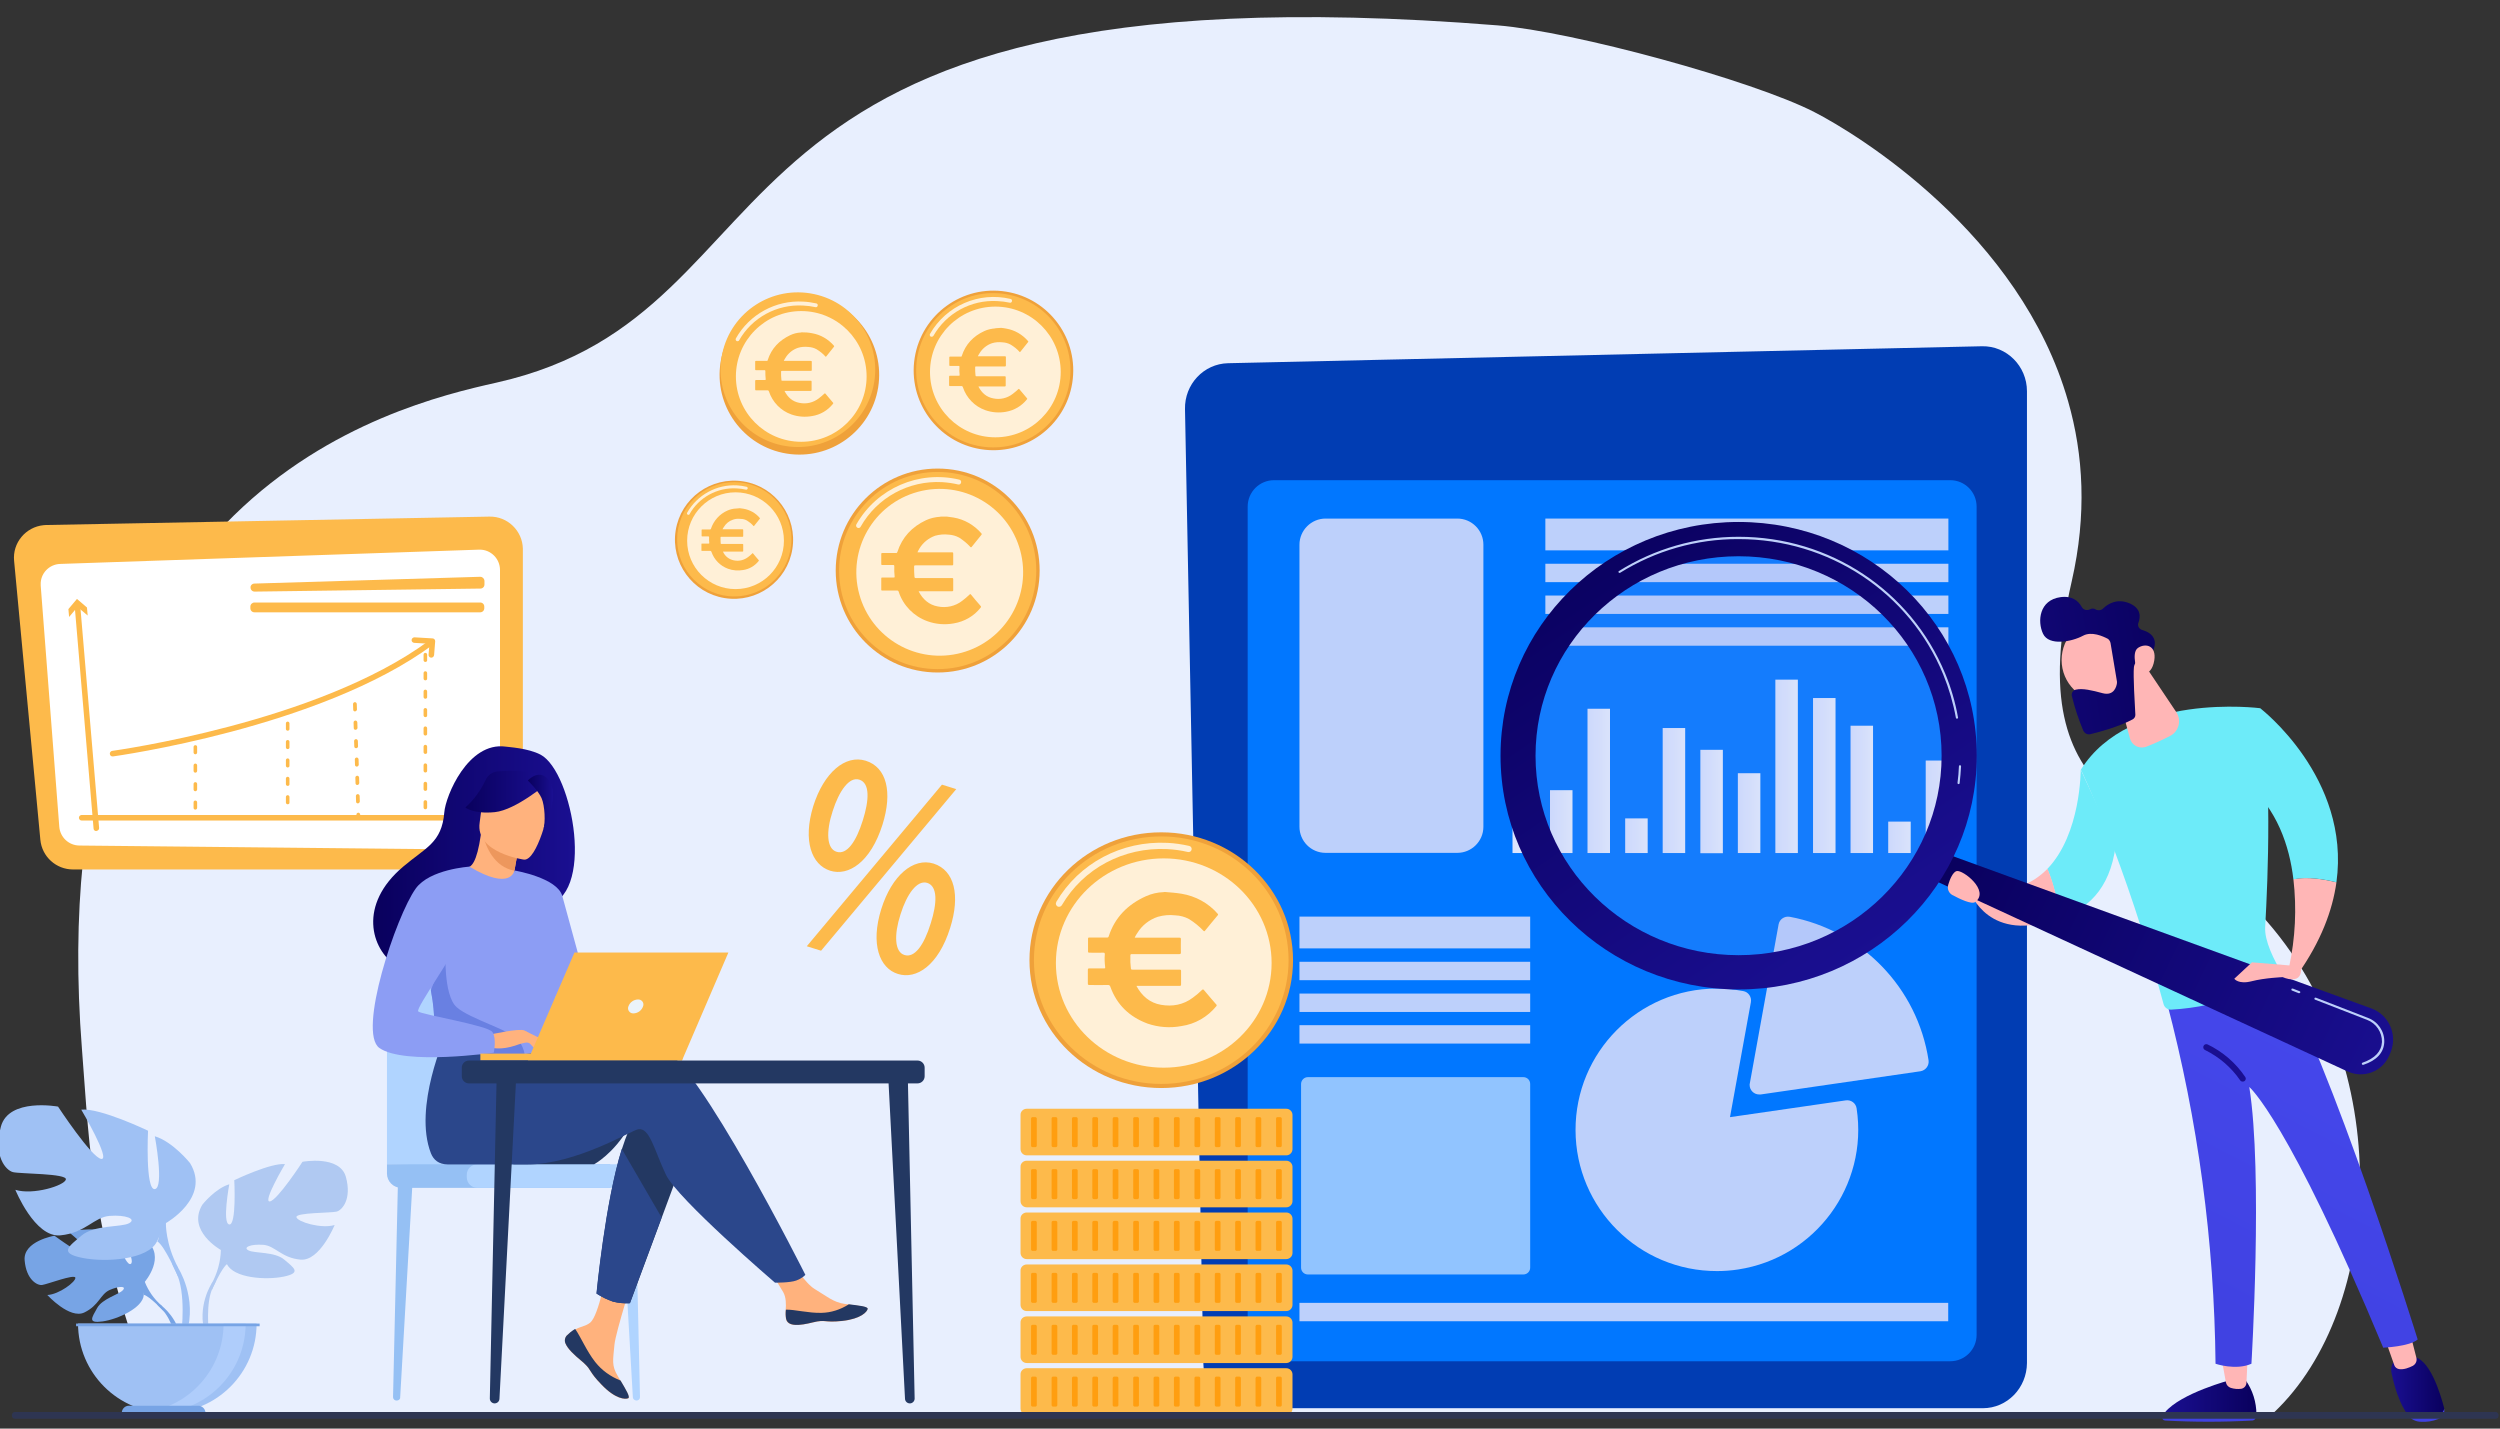 <?xml version="1.0" encoding="utf-8"?>
<!-- Generator: Adobe Illustrator 27.0.1, SVG Export Plug-In . SVG Version: 6.00 Build 0)  -->
<svg version="1.1" id="Layer_1" xmlns="http://www.w3.org/2000/svg" xmlns:xlink="http://www.w3.org/1999/xlink" x="0px" y="0px"
	 viewBox="0 0 1400 800" style="enable-background:new 0 0 1400 800;" xml:space="preserve">
<rect x="0" y="0" width="1400" height="800" fill="#333333" stroke="none"/>
<style type="text/css">
	.st0{fill:#E8EFFE;}
	.st1{fill:#77A4E5;}
	.st2{opacity:0.5;}
	.st3{fill:#9FC1F4;}
	.st4{fill:#AFCDFB;}
	.st5{fill:#013DB3;}
	.st6{fill:#0177FF;}
	.st7{fill:#BDD0FB;}
	.st8{fill:url(#SVGID_1_);}
	.st9{fill:url(#SVGID_00000181766856173284699600000009333855824889471923_);}
	.st10{fill:url(#SVGID_00000178903583661391037420000006655323344114950322_);}
	.st11{fill:url(#SVGID_00000116194387518722257820000016247412626455846578_);}
	.st12{fill:url(#SVGID_00000128482021477316468900000000744303669670396092_);}
	.st13{fill:url(#SVGID_00000027579676455066052220000017930353564743090622_);}
	.st14{fill:url(#SVGID_00000028286511776100586350000017650458373859452828_);}
	.st15{fill:url(#SVGID_00000128466558772149771280000009492427573715941769_);}
	.st16{fill:url(#SVGID_00000176749789763785806600000010095885742200849807_);}
	.st17{fill:url(#SVGID_00000121959431169849768330000004628121088585831568_);}
	.st18{fill:url(#SVGID_00000131328588569937588180000017534985160305736595_);}
	.st19{fill:url(#SVGID_00000182506696817504953540000009524935218276734610_);}
	.st20{opacity:0.57;fill:#FFFFFF;enable-background:new    ;}
	.st21{fill:url(#SVGID_00000003821696395202299520000015760082605841452930_);}
	.st22{fill:url(#SVGID_00000004533527808919904480000000198028386185601698_);}
	.st23{fill:#FFB6B6;}
	.st24{fill:url(#SVGID_00000140737111035782032360000008237895302211316908_);}
	.st25{fill:url(#SVGID_00000023253680843219652820000008855990498780066704_);}
	.st26{fill:url(#SVGID_00000093179255539619693500000002823468464811111352_);}
	.st27{fill:#6DEBF9;}
	.st28{fill:url(#SVGID_00000094592433595924522090000016069128757348870568_);}
	.st29{fill:url(#SVGID_00000129206648432388096220000005919016668720805254_);}
	.st30{opacity:0.15;}
	.st31{fill:#7D97F4;}
	.st32{fill:url(#SVGID_00000120548766655157729320000011961657839009888152_);}
	.st33{fill:url(#SVGID_00000181049563759522453790000012261840043290120105_);}
	.st34{fill:#FDBA4B;}
	.st35{fill:#FFFFFF;}
	.st36{fill:#95C0F4;}
	.st37{fill:#B0D4FF;}
	.st38{fill:#233862;}
	.st39{fill:#FFB27D;}
	.st40{fill:#2B478B;}
	.st41{fill:url(#SVGID_00000026156766481135750420000018427557472387545532_);}
	.st42{fill:#ED975D;}
	.st43{fill:url(#SVGID_00000126291584137603486120000018208631530923359903_);}
	.st44{fill:url(#SVGID_00000051358200233902722130000012998641465783069117_);}
	.st45{fill:#8C9DF4;}
	.st46{fill:#6980E2;}
	.st47{fill:#EBF3FA;}
	.st48{fill:#FF9E10;}
	.st49{fill:#EFA13A;}
	.st50{opacity:0.78;fill:#FFFFFF;enable-background:new    ;}
	.st51{fill:#2E3552;}
</style>
<path class="st0" d="M1273.4,791c-0.1,0.1-1184.1-0.2-1184.1-0.2c-39-98.6-38.9-146.7-43.4-203.2c-24.5-312.3,173.9-360.3,232-373.3
	c178-39.9,97-237.2,560.7-200.1c42.5,3.4,142.7,30.8,177.3,48.5c24.2,12.4,115.5,68.1,142.3,162.2c8.5,29.7,10.5,63.2,2,100.5
	c-30.2,131.7,48.5,124.1,106,186.9C1342.9,596,1334.8,733,1273.4,791z"/>
<path class="st1" d="M81.1,717.8c0,0,12.2-14.2,0.7-23.2c0,0-8.3-5.1-15.1-4.6c0,0,9.6,16.2,6.5,17.8S63.8,689,63.8,689
	s-19-1.8-25.1,1.1c0,0,16.2,13.3,12.8,14.1c-3.4,0.8-21-12.2-21-12.2s-17.7,3-16.7,13.8c0.9,10.8,7,14.1,9.7,13.8
	c2.7-0.3,18.3-6.3,18.7-4.1s-9.1,9.4-15.7,9.7c0,0,12.5,13.7,20.7,9.8c8.3-4,9-10.3,14.2-12.6s9.6-2.3,7.4,0.1
	c-2.1,2.4-11.5,4.7-14.4,10s-5.6,8.7,3,7.5s22.5-7.6,23.1-14.7L81.1,717.8z"/>
<path class="st1" d="M22.5,706c0,0,48-1.9,58.6,11.9c2.1,5.2,5.3,9.8,9.6,13.4l1.1,3.1c0,0-8.3-8.8-11.3-9.3
	C80.5,725,85.1,708,22.5,706z"/>
<path class="st1" d="M90.6,731.3c0,0,10.3,7.6,11,21.2l-1.9,0.2c0,0-3.3-14.1-9.2-19.6C84.6,727.6,90.6,731.3,90.6,731.3z"/>
<g class="st2">
	<path class="st1" d="M123.7,700c0,0-19.4-10.8-10.3-25.5c0,0,7.2-9,15-11.3c0,0-4.1,22,0,22.5s2.8-24.8,2.8-24.8s20.4-9.8,28.4-9
		c0,0-12.7,21.4-8.5,20.9s18.3-22.2,18.3-22.2s20.9-3.9,24.3,8.5c3.4,12.4-2.1,18.6-5.2,19.4c-3.1,0.8-23,0.5-22.5,3.1
		c0.5,2.6,13.9,6.7,21.4,4.4c0,0-8.3,20.4-19.1,19.4c-10.8-1-14.2-7.8-20.9-8.3c-6.7-0.5-11.6,1.3-8.3,3.1
		c3.4,1.8,14.7,0.6,20.1,5.2c5.4,4.6,9.8,7.4-0.3,9.5c-10.1,2.1-28.1,0.8-31.8-7L123.7,700z"/>
	<path class="st1" d="M184.1,662.8c0,0-54.2,17.6-60.4,37.2c-0.2,6.6-2,13.1-5.2,18.9v3.9c0,0,5.7-13.2,8.8-15
		C127.3,707.7,115.1,690.7,184.1,662.8z"/>
	<path class="st1" d="M118.5,718.8c0,0-8.4,12.7-3.6,28.2l2.1-0.6c0,0-2.1-17,2.3-25.6S118.5,718.8,118.5,718.8z"/>
</g>
<path class="st3" d="M92.8,685c0,0,25.5-14.3,13.6-33.7c0,0-9.5-11.9-19.7-15c0,0,5.4,28.9,0,29.6s-3.8-32.7-3.8-32.7
	S56,620.3,45.5,621.4c0,0,16.7,28.3,11.2,27.6c-5.4-0.7-24.2-29.3-24.2-29.3s-27.6-5.1-32,11.2s2.7,24.5,6.8,25.5
	c4.1,1,30.3,0.7,29.6,4.1c-0.7,3.4-18.4,8.9-28.3,5.8c0,0,10.9,26.9,25.2,25.5c14.3-1.4,18.7-10.2,27.6-10.9s15.3,1.7,10.9,4.1
	c-4.4,2.4-19.4,0.8-26.6,6.9c-7.2,6.1-12.9,9.8,0.3,12.5s37.1,1,41.9-9.2L92.8,685z"/>
<path class="st3" d="M13.2,636c0,0,71.5,23.1,79.7,49c0,0-0.3,11.6,6.8,24.8v5.1c0,0-7.5-17.4-11.6-19.7
	C88.1,695.2,104.1,672.8,13.2,636z"/>
<path class="st3" d="M99.7,709.9c0,0,11,16.7,4.7,37.1l-2.8-0.8c0,0,2.8-22.4-3-33.7C92.8,701.2,99.7,709.9,99.7,709.9z"/>
<path class="st3" d="M93.7,791.2c-27.6,0-50-22.4-50-50h100C143.7,768.8,121.3,791.2,93.7,791.2z"/>
<path class="st4" d="M81.4,790.8c27.4,3.4,52.4-16.1,55.8-43.5c0.2-2,0.4-4,0.4-6.1h-12.4C125.2,766.4,106.4,787.7,81.4,790.8z"/>
<rect x="42.6" y="741.2" class="st1" width="102.8" height="1.5"/>
<path class="st1" d="M115.1,791.2H68.2c0-2.2,1.8-4,4-4H111C113.2,787.2,115,789,115.1,791.2L115.1,791.2z"/>
<path class="st5" d="M1110.4,788.6H698.5c-13.4,0-24.4-11-24.6-24.7l-10.3-534.8c-0.3-13.9,10.5-25.4,24.1-25.7l422.2-9.5
	c13.8-0.3,25.2,11.1,25.2,25.2v544.2C1135,777.3,1124,788.6,1110.4,788.6z"/>
<path class="st6" d="M713.5,268.9h378.6c8.2,0,14.8,6.6,14.8,14.8v463.8c0,8.2-6.6,14.8-14.8,14.8H713.5c-8.2,0-14.8-6.6-14.8-14.8
	V283.7C698.7,275.5,705.3,268.9,713.5,268.9z"/>
<rect x="865.4" y="290.4" class="st7" width="225.7" height="17.8"/>
<rect x="865.4" y="315.7" class="st7" width="225.7" height="10.3"/>
<rect x="865.4" y="333.5" class="st7" width="225.7" height="10.3"/>
<rect x="865.4" y="351.3" class="st7" width="225.7" height="10.3"/>
<rect x="727.7" y="513.3" class="st7" width="129.2" height="17.8"/>
<rect x="727.7" y="538.6" class="st7" width="129.2" height="10.3"/>
<rect x="727.7" y="556.4" class="st7" width="129.2" height="10.3"/>
<rect x="727.7" y="574.1" class="st7" width="129.2" height="10.3"/>
<linearGradient id="SVGID_1_" gradientUnits="userSpaceOnUse" x1="846.958" y1="475.663" x2="859.556" y2="475.663" gradientTransform="matrix(1 0 0 -1 0 926.552)">
	<stop  offset="0" style="stop-color:#DAE3FE"/>
	<stop  offset="1" style="stop-color:#E9EFFD"/>
</linearGradient>
<rect x="847" y="424.1" class="st8" width="12.6" height="53.6"/>
<linearGradient id="SVGID_00000086664018530500859380000015813276952471221397_" gradientUnits="userSpaceOnUse" x1="867.992" y1="466.446" x2="880.59" y2="466.446" gradientTransform="matrix(1 0 0 -1 0 926.552)">
	<stop  offset="0" style="stop-color:#DAE3FE"/>
	<stop  offset="1" style="stop-color:#E9EFFD"/>
</linearGradient>
<rect x="868" y="442.5" style="fill:url(#SVGID_00000086664018530500859380000015813276952471221397_);" width="12.6" height="35.2"/>
<linearGradient id="SVGID_00000176008747703156616580000016916107337986665906_" gradientUnits="userSpaceOnUse" x1="889.035" y1="489.225" x2="901.624" y2="489.225" gradientTransform="matrix(1 0 0 -1 0 926.552)">
	<stop  offset="0" style="stop-color:#DAE3FE"/>
	<stop  offset="1" style="stop-color:#E9EFFD"/>
</linearGradient>
<rect x="889" y="396.9" style="fill:url(#SVGID_00000176008747703156616580000016916107337986665906_);" width="12.6" height="80.8"/>
<linearGradient id="SVGID_00000078042749802554828880000000366237986700808611_" gradientUnits="userSpaceOnUse" x1="910.079" y1="458.554" x2="922.677" y2="458.554" gradientTransform="matrix(1 0 0 -1 0 926.552)">
	<stop  offset="0" style="stop-color:#DAE3FE"/>
	<stop  offset="1" style="stop-color:#E9EFFD"/>
</linearGradient>
<rect x="910.1" y="458.3" style="fill:url(#SVGID_00000078042749802554828880000000366237986700808611_);" width="12.6" height="19.4"/>
<linearGradient id="SVGID_00000121976968542290554620000002610905464164207530_" gradientUnits="userSpaceOnUse" x1="931.122" y1="483.83" x2="943.72" y2="483.83" gradientTransform="matrix(1 0 0 -1 0 926.552)">
	<stop  offset="0" style="stop-color:#DAE3FE"/>
	<stop  offset="1" style="stop-color:#E9EFFD"/>
</linearGradient>
<rect x="931.1" y="407.7" style="fill:url(#SVGID_00000121976968542290554620000002610905464164207530_);" width="12.6" height="70"/>
<linearGradient id="SVGID_00000029034797104762652380000018045831565567395741_" gradientUnits="userSpaceOnUse" x1="952.166" y1="477.772" x2="964.764" y2="477.772" gradientTransform="matrix(1 0 0 -1 0 926.552)">
	<stop  offset="0" style="stop-color:#DAE3FE"/>
	<stop  offset="1" style="stop-color:#E9EFFD"/>
</linearGradient>
<rect x="952.2" y="419.9" style="fill:url(#SVGID_00000029034797104762652380000018045831565567395741_);" width="12.6" height="57.9"/>
<linearGradient id="SVGID_00000155836641283687871160000009896306010110072474_" gradientUnits="userSpaceOnUse" x1="973.21" y1="471.189" x2="985.807" y2="471.189" gradientTransform="matrix(1 0 0 -1 0 926.552)">
	<stop  offset="0" style="stop-color:#DAE3FE"/>
	<stop  offset="1" style="stop-color:#E9EFFD"/>
</linearGradient>
<rect x="973.2" y="433" style="fill:url(#SVGID_00000155836641283687871160000009896306010110072474_);" width="12.6" height="44.7"/>
<linearGradient id="SVGID_00000092424416394011214120000011647837631690123193_" gradientUnits="userSpaceOnUse" x1="994.244" y1="497.392" x2="1006.841" y2="497.392" gradientTransform="matrix(1 0 0 -1 0 926.552)">
	<stop  offset="0" style="stop-color:#DAE3FE"/>
	<stop  offset="1" style="stop-color:#E9EFFD"/>
</linearGradient>
<rect x="994.2" y="380.6" style="fill:url(#SVGID_00000092424416394011214120000011647837631690123193_);" width="12.6" height="97.1"/>
<linearGradient id="SVGID_00000141439734986040122370000010836902321941678723_" gradientUnits="userSpaceOnUse" x1="1015.287" y1="492.257" x2="1027.885" y2="492.257" gradientTransform="matrix(1 0 0 -1 0 926.552)">
	<stop  offset="0" style="stop-color:#DAE3FE"/>
	<stop  offset="1" style="stop-color:#E9EFFD"/>
</linearGradient>
<rect x="1015.3" y="390.9" style="fill:url(#SVGID_00000141439734986040122370000010836902321941678723_);" width="12.6" height="86.8"/>
<linearGradient id="SVGID_00000050643750579139661680000013068198009143727522_" gradientUnits="userSpaceOnUse" x1="1036.33" y1="484.487" x2="1048.928" y2="484.487" gradientTransform="matrix(1 0 0 -1 0 926.552)">
	<stop  offset="0" style="stop-color:#DAE3FE"/>
	<stop  offset="1" style="stop-color:#E9EFFD"/>
</linearGradient>
<rect x="1036.3" y="406.4" style="fill:url(#SVGID_00000050643750579139661680000013068198009143727522_);" width="12.6" height="71.3"/>
<linearGradient id="SVGID_00000042719691656834706370000006106041951351572901_" gradientUnits="userSpaceOnUse" x1="1057.374" y1="457.646" x2="1069.972" y2="457.646" gradientTransform="matrix(1 0 0 -1 0 926.552)">
	<stop  offset="0" style="stop-color:#DAE3FE"/>
	<stop  offset="1" style="stop-color:#E9EFFD"/>
</linearGradient>
<rect x="1057.4" y="460.1" style="fill:url(#SVGID_00000042719691656834706370000006106041951351572901_);" width="12.6" height="17.6"/>
<linearGradient id="SVGID_00000083064993086682765870000009056934713175864508_" gradientUnits="userSpaceOnUse" x1="1078.418" y1="474.741" x2="1091.015" y2="474.741" gradientTransform="matrix(1 0 0 -1 0 926.552)">
	<stop  offset="0" style="stop-color:#DAE3FE"/>
	<stop  offset="1" style="stop-color:#E9EFFD"/>
</linearGradient>
<rect x="1078.4" y="425.9" style="fill:url(#SVGID_00000083064993086682765870000009056934713175864508_);" width="12.6" height="51.8"/>
<rect x="727.7" y="729.6" class="st7" width="363.3" height="10.3"/>
<path class="st7" d="M742.3,290.4h73.8c8.1,0,14.6,6.6,14.6,14.6v158c0,8.1-6.6,14.6-14.6,14.6h-73.8c-8.1,0-14.6-6.6-14.6-14.6
	v-158C727.7,297,734.3,290.4,742.3,290.4z"/>
<path class="st20" d="M732.4,603.2h120.7c2.1,0,3.8,1.7,3.8,3.8v102.9c0,2.1-1.7,3.8-3.8,3.8H732.4c-2.1,0-3.8-1.7-3.8-3.8V606.9
	C728.7,604.9,730.3,603.2,732.4,603.2z"/>
<path class="st7" d="M985.1,612.9c-2.9,0-5.3-2.4-5.3-5.3c0-0.3,0-0.6,0.1-0.9l16.1-89c0.5-2.9,3.3-4.8,6.2-4.3c0,0,0,0,0.1,0
	c40.3,7.6,71.5,39.8,77.7,80.4c0.4,2.9-1.6,5.6-4.5,6.1c0,0,0,0,0,0l-89.5,13C985.7,612.9,985.4,612.9,985.1,612.9z"/>
<path class="st7" d="M961.6,711.8c-43.7,0.1-79.2-35.2-79.3-78.9c-0.1-43.7,35.2-79.2,78.9-79.3c5,0,10.1,0.5,15,1.4
	c2.9,0.5,4.8,3.3,4.3,6.2l-11.7,64.4l64.9-9.4c2.9-0.4,5.6,1.6,6,4.5c6.6,43.2-23.1,83.6-66.3,90.2
	C969.5,711.5,965.5,711.8,961.6,711.8L961.6,711.8z"/>
<linearGradient id="SVGID_00000166660733246310753780000006859870141250743484_" gradientUnits="userSpaceOnUse" x1="1279.345" y1="227.781" x2="1235.631" y2="129.751" gradientTransform="matrix(1 0 0 -1 0 926.552)">
	<stop  offset="0" style="stop-color:#4F52FF"/>
	<stop  offset="1" style="stop-color:#4042E2"/>
</linearGradient>
<path style="fill:url(#SVGID_00000166660733246310753780000006859870141250743484_);" d="M1212.2,791.1c9.1,0.8,24.8,2.1,37.1,2.6
	c7.4,0.3,11.7-0.4,14.2-1.4c0,0.3,0,0.5,0,0.8c-0.1,1.3-1.1,2.4-2.4,2.4c-16.2,0.9-32.4,0.9-48.6,0c-1,0-1.8-0.9-1.7-1.9
	c0-0.3,0.1-0.6,0.2-0.8C1211.4,792.1,1211.8,791.6,1212.2,791.1z"/>
<linearGradient id="SVGID_00000114790181263334685380000017608584155390902705_" gradientUnits="userSpaceOnUse" x1="-8235.371" y1="143.305" x2="-8184.035" y2="143.305" gradientTransform="matrix(-1 0 0 -1 -6971.79 926.552)">
	<stop  offset="0" style="stop-color:#09005D"/>
	<stop  offset="1" style="stop-color:#1A0F91"/>
</linearGradient>
<path style="fill:url(#SVGID_00000114790181263334685380000017608584155390902705_);" d="M1249.4,793.6c-12.4-0.5-28.1-1.8-37.1-2.6
	c8.9-10.9,37.1-18.3,37.1-18.3h8c4.1,5.7,6.2,12.5,6.2,19.5C1261.1,793.2,1256.8,794,1249.4,793.6z"/>
<path class="st23" d="M1258.7,759.7l-0.7,14.8c-0.1,1.6-1.3,2.9-2.8,3.2c-2,0.3-4.1,0.1-6-0.5c-1.4-0.5-2.4-1.6-2.7-3.1l-2.6-14.4
	L1258.7,759.7z"/>
<linearGradient id="SVGID_00000034079578250373729060000009666910165934222733_" gradientUnits="userSpaceOnUse" x1="1393.602" y1="235.808" x2="1357.057" y2="129.919" gradientTransform="matrix(1 0 0 -1 0 926.552)">
	<stop  offset="0" style="stop-color:#4F52FF"/>
	<stop  offset="1" style="stop-color:#4042E2"/>
</linearGradient>
<path style="fill:url(#SVGID_00000034079578250373729060000009666910165934222733_);" d="M1362.3,793.5c3.9-0.5,5.7-2.6,6.4-4.7v0.1
	c0.6,2.3-0.8,4.7-3.4,5.8c-3,1.2-6.3,1.7-9.5,1.5c-2.7,0-5.3-1.2-7.1-3.3l0,0C1351.6,794.3,1355.8,794.4,1362.3,793.5z"/>
<linearGradient id="SVGID_00000023259062492991169340000008649039479050743465_" gradientUnits="userSpaceOnUse" x1="-8340.542" y1="149.689" x2="-8310.823" y2="149.689" gradientTransform="matrix(-1 0 0 -1 -6971.79 926.552)">
	<stop  offset="0" style="stop-color:#09005D"/>
	<stop  offset="1" style="stop-color:#1A0F91"/>
</linearGradient>
<path style="fill:url(#SVGID_00000023259062492991169340000008649039479050743465_);" d="M1343.8,759.7h6.6
	c10-0.2,16.3,20.9,18.4,29.1c-0.7,2.2-2.5,4.2-6.4,4.7c-6.5,0.9-10.7,0.7-13.7-0.7c-5.4-7.1-8.1-17.6-9.4-23.6
	C1338.4,765.3,1340.2,761.3,1343.8,759.7z"/>
<path class="st23" d="M1349.5,745.9l3.7,14.5c0.4,1.8-0.4,3.6-2.1,4.5c-2,1-4.9,2.2-7.6,1.8c-1.2-0.2-2.3-1-2.7-2.2l-5.4-15.3
	L1349.5,745.9z"/>
<linearGradient id="SVGID_00000147207116847512941600000014160422810018259615_" gradientUnits="userSpaceOnUse" x1="1482.485" y1="656.38" x2="1242.722" y2="191.191" gradientTransform="matrix(1 0 0 -1 0 926.552)">
	<stop  offset="0" style="stop-color:#4F52FF"/>
	<stop  offset="1" style="stop-color:#4042E2"/>
</linearGradient>
<path style="fill:url(#SVGID_00000147207116847512941600000014160422810018259615_);" d="M1353.9,750.1c-4.5,4-19.3,4.6-19.3,4.6
	c-53.2-127.8-75-146-75-146c7.7,48.2,1.2,155,1.2,155c-8.8,3.9-20.1,0-20.1,0c-0.7-68.3-9.8-136.2-27.2-202.2
	c35.9-0.8,55.1-13.1,61.4-18.1C1304.8,591.9,1353.9,750.1,1353.9,750.1z"/>
<path class="st27" d="M1265.7,396.6c6.8,34,4.4,94.8,2.8,122.5c-0.5,7.8,5,18.6,9.4,26c0.7,1.1,0.3,2.5-0.8,3.2c0,0-0.1,0.1-0.1,0.1
	c-7.4,3.8-32.3,15.5-61.2,17c-1.9,0.1-3.7-1.2-4.2-3.1c-21.5-80.1-46.3-131.3-46.3-131.3C1192.7,387.1,1265.7,396.6,1265.7,396.6z"
	/>
<linearGradient id="SVGID_00000132062138046595509900000012130003504463196556_" gradientUnits="userSpaceOnUse" x1="1356.121" y1="545.619" x2="1273.933" y2="386.143" gradientTransform="matrix(1 0 0 -1 0 926.552)">
	<stop  offset="0" style="stop-color:#09005D"/>
	<stop  offset="1" style="stop-color:#1A0F91"/>
</linearGradient>
<path style="fill:url(#SVGID_00000132062138046595509900000012130003504463196556_);" d="M1255.9,605.7c0.3,0,0.6-0.1,0.9-0.2
	c0.8-0.5,1.1-1.5,0.6-2.3c0,0,0,0,0,0c-5.3-7.9-12.6-14.2-21.1-18.3c-0.8-0.4-1.9-0.1-2.3,0.8c-0.4,0.8-0.1,1.9,0.8,2.3l0,0
	c7.9,3.9,14.7,9.7,19.7,17C1254.8,605.4,1255.3,605.7,1255.9,605.7z"/>
<path class="st23" d="M1308.4,494.1c-2.2,15.8-8.7,33.1-21.6,51.4l-4.9-4c3.5-16.2,4.3-32.8,2.4-49.2
	C1292.4,490.8,1301.7,492.4,1308.4,494.1z"/>
<path class="st27" d="M1258.1,438.5l7.6-41.9c0,0,50.8,38.9,42.7,97.5c-6.6-1.7-16.1-3.3-24.1-1.7
	C1282.1,473.6,1275.1,453.1,1258.1,438.5z"/>
<path class="st27" d="M1165.2,431l19.6,42.3c-3.2,25.5-16.9,36.5-31.7,40.8c-0.7-9.5-3-18.7-6.6-27.5
	C1165.4,467,1165.2,431,1165.2,431z"/>
<path class="st23" d="M1146.6,486.5c3.6,8.8,5.9,18,6.6,27.5c-39.4,15.3-49.9-14.4-49.9-14.4l7.3-1.3
	C1127,500.1,1138.5,494.8,1146.6,486.5z"/>
<path class="st23" d="M1183.3,378.8l9.5,34.8c1,3.6,4.7,5.7,8.3,4.8c0.2-0.1,0.5-0.2,0.7-0.2c4.7-1.8,9.2-3.9,13.7-6.2
	c4.4-2.4,6.1-8,3.7-12.4c-0.1-0.3-0.3-0.5-0.4-0.7l-19.7-29.4L1183.3,378.8z"/>
<linearGradient id="SVGID_00000176040549387497175050000014801298808773847220_" gradientUnits="userSpaceOnUse" x1="1086.485" y1="454.812" x2="1347.774" y2="329.695" gradientTransform="matrix(1 0 0 -1 0 926.552)">
	<stop  offset="0" style="stop-color:#09005D"/>
	<stop  offset="1" style="stop-color:#1A0F91"/>
</linearGradient>
<path style="fill:url(#SVGID_00000176040549387497175050000014801298808773847220_);" d="M1085.2,476.4l242.7,88.3
	c9.7,3.5,14.6,14.2,11.1,23.9c-0.2,0.4-0.3,0.9-0.5,1.3l-0.7,1.6c-4,8.7-14.2,12.5-22.9,8.6c0,0-0.1,0-0.1,0l-235.7-109
	L1085.2,476.4z"/>
<g class="st30">
	<ellipse class="st31" cx="973.6" cy="423.2" rx="119.8" ry="117.7"/>
</g>
<linearGradient id="SVGID_00000149376990100483546790000013666571078645100470_" gradientUnits="userSpaceOnUse" x1="882.719" y1="636.107" x2="1050.774" y2="390.763" gradientTransform="matrix(1 0 0 -1 0 926.552)">
	<stop  offset="0" style="stop-color:#09005D"/>
	<stop  offset="1" style="stop-color:#1A0F91"/>
</linearGradient>
<path style="fill:url(#SVGID_00000149376990100483546790000013666571078645100470_);" d="M840.3,423.2
	c0,72.3,59.7,130.9,133.4,130.9S1107,495.5,1107,423.2s-59.7-130.9-133.4-130.9S840.3,350.9,840.3,423.2z M859.9,423.2
	c0-61.7,50.9-111.7,113.7-111.7s113.7,50,113.7,111.7s-50.9,111.7-113.7,111.7S859.9,484.9,859.9,423.2z"/>
<path class="st7" d="M1096.8,439.1L1096.8,439.1c-0.4,0-0.6-0.3-0.6-0.7c0,0,0,0,0,0c0.4-3.1,0.7-6.2,0.8-9.3c0-0.3,0.3-0.6,0.6-0.6
	c0,0,0,0,0,0c0.3,0,0.6,0.3,0.6,0.6c0,0,0,0,0,0c-0.2,3.1-0.4,6.3-0.8,9.4C1097.4,438.9,1097.1,439.1,1096.8,439.1z M1095.9,402.5
	c-0.3,0-0.5-0.2-0.6-0.5c-1.5-8.3-3.9-16.5-7.1-24.3l0,0c-19-46.1-64-75.8-114.6-75.8c-23.5-0.1-46.5,6.5-66.4,18.9
	c-0.3,0.1-0.7,0-0.8-0.3c-0.1-0.3-0.1-0.6,0.2-0.7c20.1-12.6,43.3-19.2,67-19.2c51.1,0,96.5,30.1,115.7,76.6l0,0
	c3.3,7.9,5.7,16.2,7.2,24.6c0.1,0.3-0.2,0.6-0.5,0.7c0,0,0,0,0,0H1095.9z"/>
<circle class="st23" cx="1177.9" cy="369.6" r="23.4"/>
<linearGradient id="SVGID_00000061433232104895206640000008362874261122696085_" gradientUnits="userSpaceOnUse" x1="-9907.912" y1="529.688" x2="-9748.899" y2="509.581" gradientTransform="matrix(-1.2 -2.000000e-02 -2.000000e-02 -1.07 -10650.945 735.081)">
	<stop  offset="0" style="stop-color:#09005D"/>
	<stop  offset="1" style="stop-color:#1A0F91"/>
</linearGradient>
<path style="fill:url(#SVGID_00000061433232104895206640000008362874261122696085_);" d="M1181.9,360.1l3.6,21.6c0,0.3,0,0.6,0,0.8
	c-0.2,1.7-1.5,7.4-8,5.7c-5.9-1.6-11.3-2.9-15-2c-1.6,0.3-2.6,1.9-2.3,3.4c0,0,0,0,0,0c1.6,6.7,3.8,13.3,6.5,19.7
	c0.8,1.5,2.5,2.3,4.1,1.8c5-1.2,15.6-4.1,23.4-8.2c1-0.5,1.7-1.6,1.6-2.7c-0.3-5.4-1.3-21.9-0.8-26.6c0.5-4.3,6.4-6.8,9-7.7
	c0.8-0.3,1.5-0.9,1.8-1.6c1.2-2.7,2.7-8.9-6.1-11.5c-1.6-0.4-2.7-2-2.3-3.7c0-0.1,0-0.2,0.1-0.3c1.2-3.2,1.7-8.1-5.1-11
	c-6.8-2.8-12,0.3-14.7,3c-1.2,1.1-2.9,1.2-4.3,0.4c-0.9-0.6-2.1-0.5-3,0c-1.7,0.9-3.8,0.3-4.7-1.4c-1.7-3.1-5.1-6.3-11.8-5.4
	c-11.9,1.6-13.1,13.5-9.8,20.5c3.3,7,16.1,4.5,22.4,1.1c4.8-2.6,11.2,0.3,14,1.8C1181.1,358.3,1181.7,359.1,1181.9,360.1z"/>
<path class="st23" d="M1197.2,377.1c0,0-4.1-11.5,0.1-14.3s10.4-1.4,9.1,7C1204.7,380.1,1197.2,377.1,1197.2,377.1z"/>
<path class="st23" d="M1284,540.8l-22.9-1.9l-9.9,9.2c0,0,2.3,3.3,9.7,1.4c7.4-1.9,17.4-2.3,17.4-2.3s10.1,4.6,10.3-4L1284,540.8z"
	/>
<path class="st23" d="M1106.2,505.1c-2,1.6-8.8-1.7-12.9-3.9c-2-1.1-3-3.5-2.3-5.7c0.9-3.2,2.7-7.2,4.7-7.7
	C1099.1,486.9,1114.4,498.7,1106.2,505.1z"/>
<path class="st7" d="M1323.2,596.3c-0.3,0-0.6-0.2-0.6-0.6c0-0.3,0.2-0.5,0.4-0.6c7-2.4,10.6-6.3,10.9-11.6
	c0.1-5.5-3.3-10.5-8.4-12.4l-29.1-11.3c-0.3-0.1-0.4-0.5-0.3-0.8c0.1-0.3,0.5-0.4,0.8-0.3l29.1,11.3c5.7,2.1,9.4,7.6,9.2,13.6
	c-0.3,5.9-4.2,10.2-11.7,12.7C1323.3,596.3,1323.2,596.3,1323.2,596.3z"/>
<path class="st7" d="M1287.5,556.2c-0.1,0-0.2,0-0.2,0l-3.8-1.5c-0.3-0.1-0.4-0.5-0.3-0.8c0.1-0.3,0.5-0.4,0.8-0.3l3.8,1.5
	c0.3,0.1,0.5,0.5,0.3,0.8C1287.9,556.1,1287.7,556.2,1287.5,556.2z"/>
<path class="st34" d="M274.4,486.9H40.9c-9.5,0-17.4-7.2-18.3-16.6L7.9,314.1c-1-10.1,6.5-19,16.5-20c0.5,0,0.9-0.1,1.4-0.1
	l248.3-4.7c10.1-0.2,18.5,7.9,18.7,18c0,0.1,0,0.2,0,0.4v160.9C292.8,478.7,284.6,486.9,274.4,486.9
	C274.4,486.9,274.4,486.9,274.4,486.9z"/>
<path class="st35" d="M22.8,328l10.4,135c0.5,5.9,5.3,10.4,11.2,10.5l224.1,2.3c6.3,0.1,11.4-5,11.5-11.2c0,0,0-0.1,0-0.1V319.2
	c0-6.3-5.1-11.4-11.3-11.4c-0.1,0-0.3,0-0.4,0l-234.6,8c-6.3,0.2-11.2,5.5-10.9,11.7C22.8,327.7,22.8,327.9,22.8,328z"/>
<path class="st34" d="M142.5,326.8l126.4-3.8c1.3,0,2.3,1,2.4,2.2c0,0,0,0,0,0.1v2c0,1.3-1,2.3-2.3,2.3l-126.4,1.7
	c-1.3,0-2.3-1-2.3-2.3c0,0,0,0,0,0l0,0C140.2,327.9,141.2,326.8,142.5,326.8z"/>
<path class="st34" d="M142.5,337.4h126.4c1.3,0,2.3,1,2.3,2.3v0.9c0,1.3-1,2.3-2.3,2.3H142.5c-1.3,0-2.3-1-2.3-2.3v-0.9
	C140.2,338.4,141.3,337.4,142.5,337.4z"/>
<path class="st34" d="M109.4,453.4c-0.6,0-1-0.5-1-1v-3.1c0-0.6,0.4-1,1-1c0,0,0,0,0,0l0,0c0.6,0,1,0.5,1,1l0,0v3.1
	C110.4,452.9,109.9,453.4,109.4,453.4L109.4,453.4L109.4,453.4z M109.4,443.1c-0.6,0-1-0.5-1-1l0,0v-3.1c0-0.6,0.5-1,1-1
	c0,0,0,0,0,0l0,0c0.6,0,1,0.5,1,1l0,0v3.1C110.4,442.6,109.9,443.1,109.4,443.1z M109.4,432.7c-0.6,0-1-0.5-1-1l0,0v-3.1
	c0-0.6,0.5-1,1-1h0l0,0c0.6,0,1,0.5,1,1l0,0v3.1C110.4,432.3,109.9,432.7,109.4,432.7L109.4,432.7z M109.4,422.4c-0.6,0-1-0.5-1-1
	l0,0v-3.1c0-0.6,0.5-1,1-1h0l0,0c0.6,0,1,0.4,1,1c0,0,0,0,0,0v3.1C110.4,422,109.9,422.4,109.4,422.4
	C109.4,422.4,109.4,422.4,109.4,422.4L109.4,422.4z"/>
<path class="st34" d="M161.1,450.4c-0.6,0-1-0.5-1-1l0,0v-3.1c0-0.6,0.5-1,1-1c0.6,0,1,0.5,1,1c0,0,0,0,0,0v3.1
	C162.2,450,161.7,450.4,161.1,450.4L161.1,450.4z M161.1,440.1c-0.6,0-1-0.5-1-1l0,0V436c0-0.6,0.5-1,1-1c0.6,0,1,0.5,1,1
	c0,0,0,0,0,0v3.1C162.2,439.7,161.7,440.1,161.1,440.1C161.1,440.1,161.1,440.1,161.1,440.1L161.1,440.1z M161.1,429.8
	c-0.6,0-1-0.5-1-1l0,0v-3.1c0-0.6,0.5-1,1-1c0.6,0,1,0.5,1,1c0,0,0,0,0,0v3.1C162.2,429.3,161.7,429.8,161.1,429.8L161.1,429.8z
	 M161.1,419.5c-0.6,0-1-0.5-1-1l0,0v-3.1c0-0.6,0.5-1,1-1c0.6,0,1,0.5,1,1c0,0,0,0,0,0v3.1C162.2,419,161.7,419.5,161.1,419.5
	L161.1,419.5z M161.1,409.2c-0.6,0-1-0.5-1-1c0,0,0,0,0,0v-3.1c0-0.6,0.5-1,1-1c0.6,0,1,0.5,1,1v3.1
	C162.2,408.7,161.7,409.2,161.1,409.2C161.1,409.2,161.1,409.2,161.1,409.2L161.1,409.2z"/>
<path class="st34" d="M200.7,459c-0.6,0-1-0.4-1-1l-0.1-1.8c0-0.6,0.4-1,1-1.1c0.6,0,1,0.4,1.1,1c0,0,0,0,0,0l0.1,1.9
	C201.7,458.5,201.3,459,200.7,459C200.7,459,200.7,459,200.7,459L200.7,459z M200.4,449.9c-0.6,0-1-0.4-1-1l-0.1-3.1
	c0-0.6,0.4-1,1-1.1c0.6,0,1,0.4,1.1,1c0,0,0,0,0,0l0.1,3.1C201.4,449.4,201,449.9,200.4,449.9L200.4,449.9z M200.1,439.6
	c-0.6,0-1-0.4-1-1l-0.1-3.1c0-0.6,0.4-1,1-1.1c0.6,0,1,0.4,1.1,1l0.1,3.1C201.1,439.1,200.7,439.6,200.1,439.6
	C200.1,439.6,200.1,439.6,200.1,439.6L200.1,439.6z M199.8,429.3c-0.5,0-1-0.4-1-0.9l-0.1-3.1c0-0.6,0.4-1,1-1.1c0.6,0,1,0.4,1.1,1
	l0.1,3.1C200.8,428.8,200.4,429.3,199.8,429.3C199.8,429.3,199.8,429.3,199.8,429.3L199.8,429.3z M199.4,419c-0.5,0-1-0.4-1-0.9
	l-0.1-3.1c0-0.6,0.4-1,1-1.1c0.6,0,1,0.4,1.1,1c0,0,0,0,0,0l0.1,3.1C200.5,418.5,200,419,199.4,419C199.5,419,199.5,419,199.4,419
	L199.4,419z M199.1,408.7c-0.6,0-1-0.4-1-1l-0.1-3.1c0-0.6,0.4-1,1-1.1c0,0,0,0,0,0c0.6,0,1,0.4,1.1,1c0,0,0,0,0,0l0.1,3.1
	C200.2,408.2,199.7,408.6,199.1,408.7C199.1,408.7,199.1,408.7,199.1,408.7L199.1,408.7z M198.8,398.4c-0.6,0-1-0.4-1-1l-0.1-3.1
	c0-0.6,0.4-1,1-1.1c0,0,0,0,0,0c0.6,0,1,0.4,1.1,1c0,0,0,0,0,0.1l0.1,3.1C199.8,397.9,199.4,398.3,198.8,398.4L198.8,398.4z"/>
<path class="st34" d="M238.2,453.2c-0.6,0-1-0.5-1-1l0,0v-3.1c0-0.6,0.5-1,1-1c0.6,0,1,0.5,1,1v3.1
	C239.2,452.7,238.8,453.2,238.2,453.2z M238.2,442.9c-0.6,0-1-0.5-1-1l0,0v-3.1c0-0.6,0.5-1,1-1c0.6,0,1,0.5,1,1v3.1
	C239.3,442.4,238.8,442.9,238.2,442.9L238.2,442.9z M238.2,432.6c-0.6,0-1-0.5-1-1l0,0v-3.1c0-0.6,0.5-1,1-1c0.6,0,1,0.5,1,1v3.1
	C239.3,432.1,238.8,432.6,238.2,432.6L238.2,432.6z M238.2,422.2c-0.6,0-1-0.5-1-1l0,0v-3.1c0-0.6,0.5-1,1-1c0.6,0,1,0.5,1,1v3.1
	C239.3,421.8,238.8,422.2,238.2,422.2L238.2,422.2z M238.2,411.9c-0.6,0-1-0.5-1-1v-3.1c0-0.6,0.5-1,1-1c0.6,0,1,0.5,1,1
	c0,0,0,0,0,0v3.1C239.3,411.5,238.8,411.9,238.2,411.9z M238.2,401.6c-0.6,0-1-0.5-1-1v-3.1c0-0.6,0.5-1,1-1c0.6,0,1,0.5,1,1v3.1
	C239.3,401.2,238.8,401.6,238.2,401.6z M238.2,391.3c-0.6,0-1-0.5-1-1v-3.1c0-0.6,0.5-1,1-1c0.6,0,1,0.5,1,1c0,0,0,0,0,0v3.1
	C239.3,390.8,238.8,391.3,238.2,391.3z M238.2,381c-0.6,0-1-0.5-1-1v-3.1c0-0.6,0.5-1,1-1c0.6,0,1,0.5,1,1v3.1
	C239.3,380.5,238.8,381,238.2,381L238.2,381z M238.2,370.7c-0.6,0-1-0.5-1-1v-3.1c0-0.6,0.5-1,1-1c0.6,0,1,0.5,1,1v3.1
	C239.3,370.2,238.8,370.7,238.2,370.7C238.2,370.7,238.2,370.7,238.2,370.7L238.2,370.7z"/>
<path class="st34" d="M53.9,465.4c-0.8,0-1.5-0.6-1.5-1.4L41.8,339.1c0-0.9,0.7-1.6,1.5-1.6c0.8,0,1.4,0.5,1.6,1.3l10.6,124.8
	c0.1,0.9-0.6,1.6-1.4,1.7L53.9,465.4z"/>
<polygon class="st34" points="38.7,345.5 43.4,339.9 49.1,344.7 48.7,340.2 43.1,335.4 38.3,341.1 "/>
<path class="st34" d="M263.5,459.5H45.9c-0.9,0.1-1.6-0.6-1.7-1.4c-0.1-0.9,0.6-1.6,1.4-1.7c0.1,0,0.2,0,0.2,0h217.5
	c0.9,0.1,1.5,0.8,1.4,1.7C264.8,458.8,264.2,459.4,263.5,459.5z"/>
<polygon class="st34" points="257.3,463.2 262.5,457.9 257.3,452.7 261.7,452.7 267,457.9 261.7,463.2 "/>
<path class="st34" d="M63,423.6c-0.9,0-1.5-0.7-1.5-1.6c0-0.7,0.6-1.4,1.3-1.5c1.1-0.2,115-15.7,177.4-61.7c0.7-0.5,1.7-0.4,2.2,0.3
	c0.5,0.7,0.4,1.7-0.3,2.2c-63,46.4-177.7,62.1-178.8,62.3L63,423.6z"/>
<path class="st34" d="M241.5,368.3h-0.1c-0.9-0.1-1.5-0.8-1.4-1.7l0.5-6.1l-8.6-0.5c-0.8-0.1-1.5-0.8-1.4-1.6c0,0,0,0,0,0
	c0-0.8,0.8-1.5,1.6-1.5c0,0,0,0,0,0l10.1,0.6c0.8,0,1.5,0.7,1.5,1.5c0,0.1,0,0.1,0,0.2l-0.6,7.6C243,367.7,242.3,368.3,241.5,368.3z
	"/>
<path class="st36" d="M222.2,784.3h-0.2c-1,0-1.9-0.8-1.9-1.9l2.8-122.7l8.3-0.9l-7.1,123.7C224.2,783.5,223.3,784.3,222.2,784.3z"
	/>
<path class="st37" d="M356.3,784.3h0.2c1,0,1.9-0.8,1.9-1.9l-2.8-122.7l-8.3-0.9l7.1,123.7C354.4,783.4,355.3,784.2,356.3,784.3z"/>
<path class="st37" d="M216.7,652V568c0-14.8,12-26.8,26.8-26.8c0,0,0,0,0,0H304c14.8,0,26.8,12,26.8,26.8c0,0,0,0,0,0v87.3
	L216.7,652z"/>
<path class="st36" d="M216.7,652h125l0,0v13.2l0,0h-117c-4.4,0-8-3.6-8-8l0,0L216.7,652L216.7,652z"/>
<path class="st37" d="M267.3,652h88.5c3.3,0,5.9,2.7,5.9,5.9v1.4c0,3.3-2.7,5.9-5.9,5.9h-88.5c-3.3,0-5.9-2.7-5.9-5.9V658
	C261.3,654.7,264,652,267.3,652z"/>
<path class="st38" d="M352.3,631.1c-8.7,15.1-19.6,20.9-19.6,20.9h-45.4C287.3,652,358.9,619.6,352.3,631.1z"/>
<path class="st39" d="M317.4,747.9c-1.1,1.2-1.4,3-0.7,4.5l0,0c1.1,3,4.7,6.3,8.8,9.7c0.5,0.4,1,0.8,1.4,1.2l0.3,0.3l0.2,0.2
	c3.9,3.6,2.4,4.4,9.4,11.6c7.9,8.3,13.4,8.4,15,7.7c1.3-0.6-1.4-5-4.3-9.9c-0.1-0.2-0.3-0.5-0.4-0.7l-1.2-2
	c-3.5-5.9-2.6-8.7-1.8-17.5c0.7-7.2,11.2-40,11.2-40l-15.2-2.6c0,0-4.6,26.2-9.6,30.3c-2.7,2.1-5.7,2.2-8.3,3.8l-0.5,0.3
	C320.1,745.6,318.7,746.7,317.4,747.9z"/>
<path class="st38" d="M317.4,747.9c-1.1,1.2-1.4,3-0.7,4.5l0,0c1.3,3,4.8,6.3,8.8,9.6c0.5,0.4,1,0.8,1.4,1.2l0.3,0.3l0.2,0.2
	c3.9,3.6,2.4,4.4,9.4,11.6c7.9,8.3,13.4,8.4,15,7.7c1.3-0.6-1.4-5-4.3-9.9c-5.6-2.2-10.5-5.7-14.2-10.4c-4.8-6.1-8-13.9-11.2-18.5
	l-0.5,0.3C320,745.5,318.6,746.7,317.4,747.9z"/>
<path class="st39" d="M440.1,738.5c0.9,4.7,7.6,3.9,15.1,2.1s5.7,0.3,16.4-0.8c10.7-1.2,13.9-5.2,14.2-6.7c0.3-1.4-5-1.9-10.6-2.6
	c-0.7-0.1-1.4-0.2-2.1-0.3c-6.4-0.8-11-4.9-16.8-8.3c-5.5-3.2-13.7-16.2-13.7-16.2l-14.6,1.2c0,0,7.7,11.6,10.6,16.7
	c1.7,3,1.6,6.9,1.4,9.9C439.9,735.2,439.9,736.8,440.1,738.5z"/>
<path class="st38" d="M455.3,740.5c7.5-1.8,5.7,0.3,16.4-0.8c10.7-1.2,13.9-5.2,14.2-6.7c0.3-1.4-5-1.9-10.6-2.6l-0.1,0.1
	c-4.6,2.9-9.8,4.6-15.2,4.7c-7.2,0.2-14.9-1.9-19.9-1.8c-0.2,1.7-0.2,3.4,0.1,5C441.1,743.1,447.8,742.4,455.3,740.5z"/>
<path class="st38" d="M384.2,645.1l-13.6,36.7l-17.8,48c-3.2,0.2-6.4-0.1-9.5-0.9c-3.2-1.1-6.3-2.6-9.2-4.5c0,0,4.9-51.5,14.2-81
	c2.4-7.6,5-13.7,7.9-17.2C370.5,609.3,384.2,645.1,384.2,645.1z"/>
<path class="st40" d="M370.3,586.8c-8.9-2.9-34.4,0.8-60.1,5.8l-5.3-8.8l-55.3-4.3c0,0-18.3,40.5-8.3,66.3c1.5,3.8,4.4,6.2,9.4,6.3
	h0.8h43.6c27.5,0,58.2-18.9,62.2-19.7c6.5-1.3,9.1,11.7,15.6,25.4c6.5,13.7,61.1,60.5,61.1,60.5s8.4,0.1,11.9-1.2
	c3.7-1.4,5.1-3.2,5.1-3.2S390.5,593.3,370.3,586.8z"/>
<linearGradient id="SVGID_00000176028869050480319160000004345574868804728756_" gradientUnits="userSpaceOnUse" x1="208.906" y1="445.94" x2="321.915" y2="445.94" gradientTransform="matrix(1 0 0 -1 0 926.552)">
	<stop  offset="0" style="stop-color:#09005D"/>
	<stop  offset="1" style="stop-color:#1A0F91"/>
</linearGradient>
<path style="fill:url(#SVGID_00000176028869050480319160000004345574868804728756_);" d="M302.7,422.6c-7.1-3.7-17.9-4.2-19.6-4.5
	c-21-2.8-33.6,27.6-34.3,36.9c-1.4,17-10.4,19.6-23,30.3c-25.4,21.4-18,46.2-4.1,55.4c8.3,5.5,23,0,23,0
	c0.2,0.2,40.2-22.3,59.9-33.2C334.1,503.4,320.8,432.1,302.7,422.6z"/>
<path class="st39" d="M288,498.3c0.1,0.1-9.7,3.4-16.2,0.5c-6.2-2.7-10.8-12.9-10.7-12.9c2.8-0.1,5.9-2.6,8.2-18.6l1.2,0.4l20,7.2
	c0,0-1.4,6.4-2.4,12.6C287.4,492.7,286.9,497.6,288,498.3z"/>
<path class="st42" d="M290.5,475c0,0-1.4,6.4-2.4,12.6c-11.5-2.1-16-13.5-17.6-19.8L290.5,475z"/>
<path class="st39" d="M293.5,481.4c0,0-27.4-3.7-24.9-20.7c2.6-17,0.7-29,18.3-27.4s20,8.6,20.6,14.5
	C308.1,453.7,300.7,481.9,293.5,481.4z"/>
<linearGradient id="SVGID_00000089553475618633505080000018309924772656190861_" gradientUnits="userSpaceOnUse" x1="260.634" y1="483.202" x2="306.589" y2="483.202" gradientTransform="matrix(1 0 0 -1 0 926.552)">
	<stop  offset="0" style="stop-color:#09005D"/>
	<stop  offset="1" style="stop-color:#1A0F91"/>
</linearGradient>
<path style="fill:url(#SVGID_00000089553475618633505080000018309924772656190861_);" d="M306.6,438.5c0,0-17.6,15.1-29.5,16.3
	c-11.9,1.2-16.5-2.6-16.5-2.6c4.8-4.3,8.6-9.5,11.3-15.3c1.2-2.8,3.9-4.7,6.9-4.9C287.4,431.3,303.5,430.9,306.6,438.5z"/>
<linearGradient id="SVGID_00000011746118046517551550000001090120270378209949_" gradientUnits="userSpaceOnUse" x1="295.608" y1="477.299" x2="309.787" y2="477.299" gradientTransform="matrix(1 0 0 -1 0 926.552)">
	<stop  offset="0" style="stop-color:#09005D"/>
	<stop  offset="1" style="stop-color:#1A0F91"/>
</linearGradient>
<path style="fill:url(#SVGID_00000011746118046517551550000001090120270378209949_);" d="M295.6,437.1c0,0,5.9,5.7,7.7,9.9
	c1.8,4.1,2.3,13.8,0.9,17.6c0,0,9.1-17.8,4-26.4C302.7,429.1,295.6,437.1,295.6,437.1z"/>
<path class="st45" d="M311.1,538.7c-0.8,55.5-0.2,43.9-6.3,49.2c-1.5,1.3-5.6,2-11,2.4c-17,1.1-46.9-1.7-48.1-4.8
	c-3.9-10.9-1.2-14.3-4.4-30.9c-0.3-1.8-0.8-3.7-1.3-5.8c-2.7-11.4-5.4-15.3,4.3-33.7c8.8-16.7,17.9-30.2,18.7-29.7
	c23.2,13.8,25,2.2,25,2.2S311.5,511.7,311.1,538.7z"/>
<path class="st40" d="M370.5,681.8l-17.8,48c-3.2,0.2-6.4-0.1-9.5-0.9c-3.2-1.1-6.3-2.6-9.2-4.5c0,0,4.9-51.5,14.2-81L370.5,681.8z"
	/>
<path class="st45" d="M288.2,487.5c0,0,23.9,4,26.7,14.3l19.3,70.6c0,0-12.1,2.2-17.7-3.4c-5.6-5.6-19.5-52-19.5-52L288.2,487.5z"/>
<path class="st46" d="M293.8,590.3c-17,1.1-46.9-1.7-48.1-4.8c-3.9-10.9-1.2-14.3-4.4-30.9l8.2-23.1c0,0-1.4,25.7,6.2,32.5
	c7.6,6.8,31.1,13.1,34.8,18.7C292.1,584.9,293.3,587.5,293.8,590.3z"/>
<path class="st39" d="M274.3,579.4c0,0,16.8-3.8,19.5-2.3c2.7,1.5,9.3,6.9,10.2,8.8c0.8,1.9-6-1.4-8.3-2c-1.4-0.4-5.2,0.9-7.1,1.6
	c-7.9,2.6-12.8,1.3-12.8,1.3L274.3,579.4z"/>
<path class="st45" d="M263.1,485.3c0,0-22.5,1.4-30.3,12.3c-11,15.3-32.8,80.6-20.3,89.3c14.1,9.8,64,2.6,64,2.6s1.7-7.8-0.7-11.5
	c-2.3-3.8-39.9-9.8-41.6-11.6c-1.7-1.7,21.7-33.8,21.7-39C255.9,522.2,263.1,485.3,263.1,485.3z"/>
<path class="st39" d="M294.7,581.9c0,0,3.5,4.5,4.7,5.1c0.6,0.3,1.2,0.5,1.9,0.4l-2.4-4.3L294.7,581.9z"/>
<path class="st39" d="M293.8,577.2l10.2,5c-0.4,0.5-1.1,0.8-1.7,0.7c-1.5-0.3-3-0.7-4.4-1.2L293.8,577.2z"/>
<polygon class="st34" points="295.6,593.9 381.9,593.9 407.9,533.4 321.7,533.4 "/>
<polygon class="st34" points="382.9,590 269,590 269,593.8 381.9,593.8 "/>
<path class="st47" d="M360.1,563.6c0.6-1.5-0.1-3.1-1.6-3.7c-0.4-0.2-0.9-0.2-1.3-0.2c-2.4,0.1-4.5,1.6-5.3,3.9
	c-0.6,1.5,0.2,3.1,1.6,3.7c0.4,0.2,0.9,0.2,1.3,0.2C357.2,567.4,359.3,565.9,360.1,563.6z"/>
<path class="st38" d="M509.5,785.9h0.2c1.4-0.1,2.5-1.3,2.5-2.7c0,0,0,0,0-0.1l-3.8-179l-11-1.4l9.4,180.5
	C506.8,784.7,508,785.9,509.5,785.9z"/>
<path class="st38" d="M277,785.9h-0.2c-1.4-0.1-2.5-1.3-2.5-2.7c0,0,0,0,0-0.1l3.8-179l11-1.4l-9.4,180.5
	C279.7,784.7,278.5,785.9,277,785.9z"/>
<path class="st38" d="M262.6,593.9h251.2c2.2,0,4,1.8,4,4v4.8c0,2.2-1.8,4-4,4H262.6c-2.2,0-4-1.8-4-4v-4.8
	C258.6,595.7,260.4,593.9,262.6,593.9z"/>
<path class="st34" d="M575,708.1h145.3c2,0,3.5,1.6,3.5,3.5v19.1c0,2-1.6,3.5-3.5,3.5H575c-2,0-3.5-1.6-3.5-3.5v-19.1
	C571.4,709.7,573,708.1,575,708.1z"/>
<path class="st48" d="M578.2,712.8h1.6c0.4,0,0.8,0.4,0.8,0.8v15.2c0,0.4-0.4,0.8-0.8,0.8h-1.6c-0.4,0-0.8-0.4-0.8-0.8v-15.2
	C577.4,713.1,577.8,712.8,578.2,712.8z"/>
<path class="st48" d="M589.7,712.8h1.6c0.4,0,0.8,0.4,0.8,0.8v15.2c0,0.4-0.4,0.8-0.8,0.8h-1.6c-0.4,0-0.8-0.4-0.8-0.8v-15.2
	C588.9,713.1,589.2,712.8,589.7,712.8z"/>
<path class="st48" d="M601.1,712.8h1.6c0.4,0,0.8,0.4,0.8,0.8v15.2c0,0.4-0.4,0.8-0.8,0.8h-1.6c-0.4,0-0.8-0.4-0.8-0.8v-15.2
	C600.3,713.1,600.7,712.8,601.1,712.8z"/>
<path class="st48" d="M612.5,712.8h1.6c0.4,0,0.8,0.4,0.8,0.8v15.2c0,0.4-0.4,0.8-0.8,0.8h-1.6c-0.4,0-0.8-0.4-0.8-0.8v-15.2
	C611.7,713.1,612.1,712.8,612.5,712.8z"/>
<path class="st48" d="M623.9,712.8h1.6c0.4,0,0.8,0.4,0.8,0.8v15.2c0,0.4-0.4,0.8-0.8,0.8h-1.6c-0.4,0-0.8-0.4-0.8-0.8v-15.2
	C623.2,713.1,623.5,712.8,623.9,712.8z"/>
<path class="st48" d="M635.4,712.8h1.6c0.4,0,0.8,0.4,0.8,0.8v15.2c0,0.4-0.4,0.8-0.8,0.8h-1.6c-0.4,0-0.8-0.4-0.8-0.8v-15.2
	C634.6,713.1,634.9,712.8,635.4,712.8z"/>
<path class="st48" d="M646.8,712.8h1.6c0.4,0,0.8,0.4,0.8,0.8v15.2c0,0.4-0.4,0.8-0.8,0.8h-1.6c-0.4,0-0.8-0.4-0.8-0.8v-15.2
	C646,713.1,646.4,712.8,646.8,712.8z"/>
<path class="st48" d="M658.2,712.8h1.6c0.4,0,0.8,0.4,0.8,0.8v15.2c0,0.4-0.4,0.8-0.8,0.8h-1.6c-0.4,0-0.8-0.4-0.8-0.8v-15.2
	C657.4,713.1,657.8,712.8,658.2,712.8z"/>
<path class="st48" d="M669.7,712.8h1.6c0.4,0,0.8,0.4,0.8,0.8v15.2c0,0.4-0.4,0.8-0.8,0.8h-1.6c-0.4,0-0.8-0.4-0.8-0.8v-15.2
	C668.9,713.1,669.2,712.8,669.7,712.8z"/>
<path class="st48" d="M681.1,712.8h1.6c0.4,0,0.8,0.4,0.8,0.8v15.2c0,0.4-0.4,0.8-0.8,0.8h-1.6c-0.4,0-0.8-0.4-0.8-0.8v-15.2
	C680.3,713.1,680.7,712.8,681.1,712.8z"/>
<path class="st48" d="M692.5,712.8h1.6c0.4,0,0.8,0.4,0.8,0.8v15.2c0,0.4-0.4,0.8-0.8,0.8h-1.6c-0.4,0-0.8-0.4-0.8-0.8v-15.2
	C691.7,713.1,692.1,712.8,692.5,712.8z"/>
<path class="st48" d="M703.9,712.8h1.6c0.4,0,0.8,0.4,0.8,0.8v15.2c0,0.4-0.4,0.8-0.8,0.8h-1.6c-0.4,0-0.8-0.4-0.8-0.8v-15.2
	C703.2,713.1,703.5,712.8,703.9,712.8z"/>
<path class="st48" d="M715.4,712.8h1.6c0.4,0,0.8,0.4,0.8,0.8v15.2c0,0.4-0.4,0.8-0.8,0.8h-1.6c-0.4,0-0.8-0.4-0.8-0.8v-15.2
	C714.6,713.1,714.9,712.8,715.4,712.8z"/>
<path class="st34" d="M575,737.2h145.3c2,0,3.5,1.6,3.5,3.5v19.1c0,2-1.6,3.5-3.5,3.5H575c-2,0-3.5-1.6-3.5-3.5v-19.1
	C571.4,738.7,573,737.2,575,737.2z"/>
<path class="st48" d="M578.2,741.9h1.6c0.4,0,0.8,0.4,0.8,0.8v15.2c0,0.4-0.4,0.8-0.8,0.8h-1.6c-0.4,0-0.8-0.4-0.8-0.8v-15.2
	C577.4,742.2,577.8,741.9,578.2,741.9z"/>
<path class="st48" d="M589.7,741.9h1.6c0.4,0,0.8,0.4,0.8,0.8v15.2c0,0.4-0.4,0.8-0.8,0.8h-1.6c-0.4,0-0.8-0.4-0.8-0.8v-15.2
	C588.9,742.2,589.2,741.9,589.7,741.9z"/>
<path class="st48" d="M601.1,741.9h1.6c0.4,0,0.8,0.4,0.8,0.8v15.2c0,0.4-0.4,0.8-0.8,0.8h-1.6c-0.4,0-0.8-0.4-0.8-0.8v-15.2
	C600.3,742.2,600.7,741.9,601.1,741.9z"/>
<path class="st48" d="M612.5,741.9h1.6c0.4,0,0.8,0.4,0.8,0.8v15.2c0,0.4-0.4,0.8-0.8,0.8h-1.6c-0.4,0-0.8-0.4-0.8-0.8v-15.2
	C611.7,742.2,612.1,741.9,612.5,741.9z"/>
<path class="st48" d="M623.9,741.9h1.6c0.4,0,0.8,0.4,0.8,0.8v15.2c0,0.4-0.4,0.8-0.8,0.8h-1.6c-0.4,0-0.8-0.4-0.8-0.8v-15.2
	C623.2,742.2,623.5,741.9,623.9,741.9z"/>
<path class="st48" d="M635.4,741.9h1.6c0.4,0,0.8,0.4,0.8,0.8v15.2c0,0.4-0.4,0.8-0.8,0.8h-1.6c-0.4,0-0.8-0.4-0.8-0.8v-15.2
	C634.6,742.2,634.9,741.9,635.4,741.9z"/>
<path class="st48" d="M646.8,741.9h1.6c0.4,0,0.8,0.4,0.8,0.8v15.2c0,0.4-0.4,0.8-0.8,0.8h-1.6c-0.4,0-0.8-0.4-0.8-0.8v-15.2
	C646,742.2,646.4,741.9,646.8,741.9z"/>
<path class="st48" d="M658.2,741.9h1.6c0.4,0,0.8,0.4,0.8,0.8v15.2c0,0.4-0.4,0.8-0.8,0.8h-1.6c-0.4,0-0.8-0.4-0.8-0.8v-15.2
	C657.4,742.2,657.8,741.9,658.2,741.9z"/>
<path class="st48" d="M669.7,741.9h1.6c0.4,0,0.8,0.4,0.8,0.8v15.2c0,0.4-0.4,0.8-0.8,0.8h-1.6c-0.4,0-0.8-0.4-0.8-0.8v-15.2
	C668.9,742.2,669.2,741.9,669.7,741.9z"/>
<path class="st48" d="M681.1,741.9h1.6c0.4,0,0.8,0.4,0.8,0.8v15.2c0,0.4-0.4,0.8-0.8,0.8h-1.6c-0.4,0-0.8-0.4-0.8-0.8v-15.2
	C680.3,742.2,680.7,741.9,681.1,741.9z"/>
<path class="st48" d="M692.5,741.9h1.6c0.4,0,0.8,0.4,0.8,0.8v15.2c0,0.4-0.4,0.8-0.8,0.8h-1.6c-0.4,0-0.8-0.4-0.8-0.8v-15.2
	C691.7,742.2,692.1,741.9,692.5,741.9z"/>
<path class="st48" d="M703.9,741.9h1.6c0.4,0,0.8,0.4,0.8,0.8v15.2c0,0.4-0.4,0.8-0.8,0.8h-1.6c-0.4,0-0.8-0.4-0.8-0.8v-15.2
	C703.2,742.2,703.5,741.9,703.9,741.9z"/>
<path class="st48" d="M715.4,741.9h1.6c0.4,0,0.8,0.4,0.8,0.8v15.2c0,0.4-0.4,0.8-0.8,0.8h-1.6c-0.4,0-0.8-0.4-0.8-0.8v-15.2
	C714.6,742.2,714.9,741.9,715.4,741.9z"/>
<path class="st34" d="M575,766.2h145.3c2,0,3.5,1.6,3.5,3.5v19.1c0,2-1.6,3.5-3.5,3.5H575c-2,0-3.5-1.6-3.5-3.5v-19.1
	C571.4,767.8,573,766.2,575,766.2z"/>
<path class="st48" d="M578.2,770.9h1.6c0.4,0,0.8,0.4,0.8,0.8v15.2c0,0.4-0.4,0.8-0.8,0.8h-1.6c-0.4,0-0.8-0.4-0.8-0.8v-15.2
	C577.4,771.3,577.8,770.9,578.2,770.9z"/>
<path class="st48" d="M589.7,770.9h1.6c0.4,0,0.8,0.4,0.8,0.8v15.2c0,0.4-0.4,0.8-0.8,0.8h-1.6c-0.4,0-0.8-0.4-0.8-0.8v-15.2
	C588.9,771.3,589.2,770.9,589.7,770.9z"/>
<path class="st48" d="M601.1,770.9h1.6c0.4,0,0.8,0.4,0.8,0.8v15.2c0,0.4-0.4,0.8-0.8,0.8h-1.6c-0.4,0-0.8-0.4-0.8-0.8v-15.2
	C600.3,771.3,600.7,770.9,601.1,770.9z"/>
<path class="st48" d="M612.5,770.9h1.6c0.4,0,0.8,0.4,0.8,0.8v15.2c0,0.4-0.4,0.8-0.8,0.8h-1.6c-0.4,0-0.8-0.4-0.8-0.8v-15.2
	C611.7,771.3,612.1,770.9,612.5,770.9z"/>
<path class="st48" d="M623.9,770.9h1.6c0.4,0,0.8,0.4,0.8,0.8v15.2c0,0.4-0.4,0.8-0.8,0.8h-1.6c-0.4,0-0.8-0.4-0.8-0.8v-15.2
	C623.2,771.3,623.5,770.9,623.9,770.9z"/>
<path class="st48" d="M635.4,770.9h1.6c0.4,0,0.8,0.4,0.8,0.8v15.2c0,0.4-0.4,0.8-0.8,0.8h-1.6c-0.4,0-0.8-0.4-0.8-0.8v-15.2
	C634.6,771.3,634.9,770.9,635.4,770.9z"/>
<path class="st48" d="M646.8,770.9h1.6c0.4,0,0.8,0.4,0.8,0.8v15.2c0,0.4-0.4,0.8-0.8,0.8h-1.6c-0.4,0-0.8-0.4-0.8-0.8v-15.2
	C646,771.3,646.4,770.9,646.8,770.9z"/>
<path class="st48" d="M658.2,770.9h1.6c0.4,0,0.8,0.4,0.8,0.8v15.2c0,0.4-0.4,0.8-0.8,0.8h-1.6c-0.4,0-0.8-0.4-0.8-0.8v-15.2
	C657.4,771.3,657.8,770.9,658.2,770.9z"/>
<path class="st48" d="M669.7,770.9h1.6c0.4,0,0.8,0.4,0.8,0.8v15.2c0,0.4-0.4,0.8-0.8,0.8h-1.6c-0.4,0-0.8-0.4-0.8-0.8v-15.2
	C668.9,771.3,669.2,770.9,669.7,770.9z"/>
<path class="st48" d="M681.1,770.9h1.6c0.4,0,0.8,0.4,0.8,0.8v15.2c0,0.4-0.4,0.8-0.8,0.8h-1.6c-0.4,0-0.8-0.4-0.8-0.8v-15.2
	C680.3,771.3,680.7,770.9,681.1,770.9z"/>
<path class="st48" d="M692.5,770.9h1.6c0.4,0,0.8,0.4,0.8,0.8v15.2c0,0.4-0.4,0.8-0.8,0.8h-1.6c-0.4,0-0.8-0.4-0.8-0.8v-15.2
	C691.7,771.3,692.1,770.9,692.5,770.9z"/>
<path class="st48" d="M703.9,770.9h1.6c0.4,0,0.8,0.4,0.8,0.8v15.2c0,0.4-0.4,0.8-0.8,0.8h-1.6c-0.4,0-0.8-0.4-0.8-0.8v-15.2
	C703.2,771.3,703.5,770.9,703.9,770.9z"/>
<path class="st48" d="M715.4,770.9h1.6c0.4,0,0.8,0.4,0.8,0.8v15.2c0,0.4-0.4,0.8-0.8,0.8h-1.6c-0.4,0-0.8-0.4-0.8-0.8v-15.2
	C714.6,771.3,714.9,770.9,715.4,770.9z"/>
<path class="st34" d="M575,620.9h145.3c2,0,3.5,1.6,3.5,3.5v19.1c0,2-1.6,3.5-3.5,3.5H575c-2,0-3.5-1.6-3.5-3.5v-19.1
	C571.4,622.5,573,620.9,575,620.9z"/>
<path class="st48" d="M578.2,625.6h1.6c0.4,0,0.8,0.4,0.8,0.8v15.2c0,0.4-0.4,0.8-0.8,0.8h-1.6c-0.4,0-0.8-0.4-0.8-0.8v-15.2
	C577.4,625.9,577.8,625.6,578.2,625.6z"/>
<path class="st48" d="M589.7,625.6h1.6c0.4,0,0.8,0.4,0.8,0.8v15.2c0,0.4-0.4,0.8-0.8,0.8h-1.6c-0.4,0-0.8-0.4-0.8-0.8v-15.2
	C588.9,625.9,589.2,625.6,589.7,625.6z"/>
<path class="st48" d="M601.1,625.6h1.6c0.4,0,0.8,0.4,0.8,0.8v15.2c0,0.4-0.4,0.8-0.8,0.8h-1.6c-0.4,0-0.8-0.4-0.8-0.8v-15.2
	C600.3,625.9,600.7,625.6,601.1,625.6z"/>
<path class="st48" d="M612.5,625.6h1.6c0.4,0,0.8,0.4,0.8,0.8v15.2c0,0.4-0.4,0.8-0.8,0.8h-1.6c-0.4,0-0.8-0.4-0.8-0.8v-15.2
	C611.7,625.9,612.1,625.6,612.5,625.6z"/>
<path class="st48" d="M623.9,625.6h1.6c0.4,0,0.8,0.4,0.8,0.8v15.2c0,0.4-0.4,0.8-0.8,0.8h-1.6c-0.4,0-0.8-0.4-0.8-0.8v-15.2
	C623.2,625.9,623.5,625.6,623.9,625.6z"/>
<path class="st48" d="M635.4,625.6h1.6c0.4,0,0.8,0.4,0.8,0.8v15.2c0,0.4-0.4,0.8-0.8,0.8h-1.6c-0.4,0-0.8-0.4-0.8-0.8v-15.2
	C634.6,625.9,634.9,625.6,635.4,625.6z"/>
<path class="st48" d="M646.8,625.6h1.6c0.4,0,0.8,0.4,0.8,0.8v15.2c0,0.4-0.4,0.8-0.8,0.8h-1.6c-0.4,0-0.8-0.4-0.8-0.8v-15.2
	C646,625.9,646.4,625.6,646.8,625.6z"/>
<path class="st48" d="M658.2,625.6h1.6c0.4,0,0.8,0.4,0.8,0.8v15.2c0,0.4-0.4,0.8-0.8,0.8h-1.6c-0.4,0-0.8-0.4-0.8-0.8v-15.2
	C657.4,625.9,657.8,625.6,658.2,625.6z"/>
<path class="st48" d="M669.7,625.6h1.6c0.4,0,0.8,0.4,0.8,0.8v15.2c0,0.4-0.4,0.8-0.8,0.8h-1.6c-0.4,0-0.8-0.4-0.8-0.8v-15.2
	C668.9,625.9,669.2,625.6,669.7,625.6z"/>
<path class="st48" d="M681.1,625.6h1.6c0.4,0,0.8,0.4,0.8,0.8v15.2c0,0.4-0.4,0.8-0.8,0.8h-1.6c-0.4,0-0.8-0.4-0.8-0.8v-15.2
	C680.3,625.9,680.7,625.6,681.1,625.6z"/>
<path class="st48" d="M692.5,625.6h1.6c0.4,0,0.8,0.4,0.8,0.8v15.2c0,0.4-0.4,0.8-0.8,0.8h-1.6c-0.4,0-0.8-0.4-0.8-0.8v-15.2
	C691.7,625.9,692.1,625.6,692.5,625.6z"/>
<path class="st48" d="M703.9,625.6h1.6c0.4,0,0.8,0.4,0.8,0.8v15.2c0,0.4-0.4,0.8-0.8,0.8h-1.6c-0.4,0-0.8-0.4-0.8-0.8v-15.2
	C703.2,625.9,703.5,625.6,703.9,625.6z"/>
<path class="st48" d="M715.4,625.6h1.6c0.4,0,0.8,0.4,0.8,0.8v15.2c0,0.4-0.4,0.8-0.8,0.8h-1.6c-0.4,0-0.8-0.4-0.8-0.8v-15.2
	C714.6,625.9,714.9,625.6,715.4,625.6z"/>
<path class="st34" d="M575,650h145.3c2,0,3.5,1.6,3.5,3.5v19.1c0,2-1.6,3.5-3.5,3.5H575c-2,0-3.5-1.6-3.5-3.5v-19.1
	C571.4,651.5,573,650,575,650z"/>
<path class="st48" d="M578.2,654.7h1.6c0.4,0,0.8,0.4,0.8,0.8v15.2c0,0.4-0.4,0.8-0.8,0.8h-1.6c-0.4,0-0.8-0.4-0.8-0.8v-15.2
	C577.4,655,577.8,654.7,578.2,654.7z"/>
<path class="st48" d="M589.7,654.7h1.6c0.4,0,0.8,0.4,0.8,0.8v15.2c0,0.4-0.4,0.8-0.8,0.8h-1.6c-0.4,0-0.8-0.4-0.8-0.8v-15.2
	C588.9,655,589.2,654.7,589.7,654.7z"/>
<path class="st48" d="M601.1,654.7h1.6c0.4,0,0.8,0.4,0.8,0.8v15.2c0,0.4-0.4,0.8-0.8,0.8h-1.6c-0.4,0-0.8-0.4-0.8-0.8v-15.2
	C600.3,655,600.7,654.7,601.1,654.7z"/>
<path class="st48" d="M612.5,654.7h1.6c0.4,0,0.8,0.4,0.8,0.8v15.2c0,0.4-0.4,0.8-0.8,0.8h-1.6c-0.4,0-0.8-0.4-0.8-0.8v-15.2
	C611.7,655,612.1,654.7,612.5,654.7z"/>
<path class="st48" d="M623.9,654.7h1.6c0.4,0,0.8,0.4,0.8,0.8v15.2c0,0.4-0.4,0.8-0.8,0.8h-1.6c-0.4,0-0.8-0.4-0.8-0.8v-15.2
	C623.2,655,623.5,654.7,623.9,654.7z"/>
<path class="st48" d="M635.4,654.7h1.6c0.4,0,0.8,0.4,0.8,0.8v15.2c0,0.4-0.4,0.8-0.8,0.8h-1.6c-0.4,0-0.8-0.4-0.8-0.8v-15.2
	C634.6,655,634.9,654.7,635.4,654.7z"/>
<path class="st48" d="M646.8,654.7h1.6c0.4,0,0.8,0.4,0.8,0.8v15.2c0,0.4-0.4,0.8-0.8,0.8h-1.6c-0.4,0-0.8-0.4-0.8-0.8v-15.2
	C646,655,646.4,654.7,646.8,654.7z"/>
<path class="st48" d="M658.2,654.7h1.6c0.4,0,0.8,0.4,0.8,0.8v15.2c0,0.4-0.4,0.8-0.8,0.8h-1.6c-0.4,0-0.8-0.4-0.8-0.8v-15.2
	C657.4,655,657.8,654.7,658.2,654.7z"/>
<path class="st48" d="M669.7,654.7h1.6c0.4,0,0.8,0.4,0.8,0.8v15.2c0,0.4-0.4,0.8-0.8,0.8h-1.6c-0.4,0-0.8-0.4-0.8-0.8v-15.2
	C668.9,655,669.2,654.7,669.7,654.7z"/>
<path class="st48" d="M681.1,654.7h1.6c0.4,0,0.8,0.4,0.8,0.8v15.2c0,0.4-0.4,0.8-0.8,0.8h-1.6c-0.4,0-0.8-0.4-0.8-0.8v-15.2
	C680.3,655,680.7,654.7,681.1,654.7z"/>
<path class="st48" d="M692.5,654.7h1.6c0.4,0,0.8,0.4,0.8,0.8v15.2c0,0.4-0.4,0.8-0.8,0.8h-1.6c-0.4,0-0.8-0.4-0.8-0.8v-15.2
	C691.7,655,692.1,654.7,692.5,654.7z"/>
<path class="st48" d="M703.9,654.7h1.6c0.4,0,0.8,0.4,0.8,0.8v15.2c0,0.4-0.4,0.8-0.8,0.8h-1.6c-0.4,0-0.8-0.4-0.8-0.8v-15.2
	C703.2,655,703.5,654.7,703.9,654.7z"/>
<path class="st48" d="M715.4,654.7h1.6c0.4,0,0.8,0.4,0.8,0.8v15.2c0,0.4-0.4,0.8-0.8,0.8h-1.6c-0.4,0-0.8-0.4-0.8-0.8v-15.2
	C714.6,655,714.9,654.7,715.4,654.7z"/>
<path class="st34" d="M575,679h145.3c2,0,3.5,1.6,3.5,3.5v19.1c0,2-1.6,3.5-3.5,3.5H575c-2,0-3.5-1.6-3.5-3.5v-19.1
	C571.4,680.6,573,679,575,679z"/>
<path class="st48" d="M578.2,683.7h1.6c0.4,0,0.8,0.4,0.8,0.8v15.2c0,0.4-0.4,0.8-0.8,0.8h-1.6c-0.4,0-0.8-0.4-0.8-0.8v-15.2
	C577.4,684.1,577.8,683.7,578.2,683.7z"/>
<path class="st48" d="M589.7,683.7h1.6c0.4,0,0.8,0.4,0.8,0.8v15.2c0,0.4-0.4,0.8-0.8,0.8h-1.6c-0.4,0-0.8-0.4-0.8-0.8v-15.2
	C588.9,684.1,589.2,683.7,589.7,683.7z"/>
<path class="st48" d="M601.1,683.7h1.6c0.4,0,0.8,0.4,0.8,0.8v15.2c0,0.4-0.4,0.8-0.8,0.8h-1.6c-0.4,0-0.8-0.4-0.8-0.8v-15.2
	C600.3,684.1,600.7,683.7,601.1,683.7z"/>
<path class="st48" d="M612.5,683.7h1.6c0.4,0,0.8,0.4,0.8,0.8v15.2c0,0.4-0.4,0.8-0.8,0.8h-1.6c-0.4,0-0.8-0.4-0.8-0.8v-15.2
	C611.7,684.1,612.1,683.7,612.5,683.7z"/>
<path class="st48" d="M623.9,683.7h1.6c0.4,0,0.8,0.4,0.8,0.8v15.2c0,0.4-0.4,0.8-0.8,0.8h-1.6c-0.4,0-0.8-0.4-0.8-0.8v-15.2
	C623.2,684.1,623.5,683.7,623.9,683.7z"/>
<path class="st48" d="M635.4,683.7h1.6c0.4,0,0.8,0.4,0.8,0.8v15.2c0,0.4-0.4,0.8-0.8,0.8h-1.6c-0.4,0-0.8-0.4-0.8-0.8v-15.2
	C634.6,684.1,634.9,683.7,635.4,683.7z"/>
<path class="st48" d="M646.8,683.7h1.6c0.4,0,0.8,0.4,0.8,0.8v15.2c0,0.4-0.4,0.8-0.8,0.8h-1.6c-0.4,0-0.8-0.4-0.8-0.8v-15.2
	C646,684.1,646.4,683.7,646.8,683.7z"/>
<path class="st48" d="M658.2,683.7h1.6c0.4,0,0.8,0.4,0.8,0.8v15.2c0,0.4-0.4,0.8-0.8,0.8h-1.6c-0.4,0-0.8-0.4-0.8-0.8v-15.2
	C657.4,684.1,657.8,683.7,658.2,683.7z"/>
<path class="st48" d="M669.7,683.7h1.6c0.4,0,0.8,0.4,0.8,0.8v15.2c0,0.4-0.4,0.8-0.8,0.8h-1.6c-0.4,0-0.8-0.4-0.8-0.8v-15.2
	C668.9,684.1,669.2,683.7,669.7,683.7z"/>
<path class="st48" d="M681.1,683.7h1.6c0.4,0,0.8,0.4,0.8,0.8v15.2c0,0.4-0.4,0.8-0.8,0.8h-1.6c-0.4,0-0.8-0.4-0.8-0.8v-15.2
	C680.3,684.1,680.7,683.7,681.1,683.7z"/>
<path class="st48" d="M692.5,683.7h1.6c0.4,0,0.8,0.4,0.8,0.8v15.2c0,0.4-0.4,0.8-0.8,0.8h-1.6c-0.4,0-0.8-0.4-0.8-0.8v-15.2
	C691.7,684.1,692.1,683.7,692.5,683.7z"/>
<path class="st48" d="M703.9,683.7h1.6c0.4,0,0.8,0.4,0.8,0.8v15.2c0,0.4-0.4,0.8-0.8,0.8h-1.6c-0.4,0-0.8-0.4-0.8-0.8v-15.2
	C703.2,684.1,703.5,683.7,703.9,683.7z"/>
<path class="st48" d="M715.4,683.7h1.6c0.4,0,0.8,0.4,0.8,0.8v15.2c0,0.4-0.4,0.8-0.8,0.8h-1.6c-0.4,0-0.8-0.4-0.8-0.8v-15.2
	C714.6,684.1,714.9,683.7,715.4,683.7z"/>
<path class="st34" d="M494.2,461.8c-6.7,21.2-19.2,29-29.3,25.8c-10.4-3.3-15.4-16.7-9.5-36.1c6-19,18-29,29.4-25.5
	C496.6,429.7,499.9,443.6,494.2,461.8z M451.8,529.9l75.7-90.5l8,2.5l-75.7,90.5L451.8,529.9z M466.3,454.2
	c-3.8,11.6-3.4,21.1,2.2,22.8c5.6,1.8,10.9-5.4,14.7-17.7c3.5-11.1,4.1-20.8-2-22.7C475.6,434.8,469.9,442.9,466.3,454.2
	L466.3,454.2z M532.1,519.6c-6.6,21.1-19,29.1-29.3,25.8c-10.3-3.2-15.4-16.7-9.3-36.3c5.9-18.9,18-29,29.3-25.5
	C534.6,487.4,537.8,501.5,532.1,519.6z M504.3,512c-3.7,11.4-3.4,21.1,2.2,22.8c5.6,1.8,10.9-5.4,14.7-17.7c3.6-11.3,4-20.8-2-22.7
	C513.5,492.7,507.8,500.8,504.3,512L504.3,512z"/>
<ellipse transform="matrix(0.158 -0.987 0.987 0.158 263.904 723.97)" class="st49" cx="556.5" cy="207.2" rx="44.7" ry="44.7"/>
<ellipse transform="matrix(0.212 -0.977 0.977 0.212 235.867 707.023)" class="st34" cx="556.4" cy="207.2" rx="43.2" ry="43.2"/>
<path class="st50" d="M521.7,188.6c-0.2,0-0.3-0.1-0.5-0.1c-0.5-0.3-0.7-1-0.4-1.5c0,0,0,0,0,0c9-15.8,27.4-23.8,45.1-19.6
	c0.6,0.1,1,0.7,0.8,1.3c-0.1,0.6-0.7,1-1.3,0.8c0,0,0,0,0,0c-2.3-0.5-4.6-0.8-7-0.9c-14.6-0.8-28.5,6.8-35.7,19.5
	C522.5,188.4,522.1,188.6,521.7,188.6z"/>
<circle class="st50" cx="557.4" cy="208.3" r="36.6"/>
<path class="st34" d="M560.6,183.6c0.9,0.1,1.9,0.2,2.8,0.4c4.8,0.8,9.1,3.3,12.3,7c0.2,0.1,0.2,0.4,0.1,0.5c0,0,0,0-0.1,0.1
	c-1.4,1.8-2.8,3.6-4.3,5.4c-0.2,0.3-0.3,0.3-0.5,0c-1.4-1.6-3.1-2.9-4.9-4c-1.4-0.8-3-1.2-4.6-1.3c-2-0.2-4-0.1-5.9,0.5
	c-2.9,1-5.4,3-7,5.7c-0.3,0.4-0.5,0.9-0.8,1.4c0,0.1-0.1,0.1-0.1,0.2h0.6c4.9,0,9.7,0,14.5,0c0.4,0,0.6,0.1,0.6,0.5
	c0,1.6,0,3.1,0,4.7c0,0.4-0.1,0.5-0.5,0.5c-5.4,0-10.7,0-16.1,0c-0.5,0-0.6,0.1-0.6,0.6c0,1.5,0,3,0.2,4.5c0.1,0.4,0.2,0.4,0.5,0.4
	c5.3,0,10.6,0,15.9,0c0.4,0,0.5,0.1,0.5,0.5c0,1.6,0,3.1,0,4.7c0,0.4-0.1,0.5-0.5,0.5h-14.7c0,0.1,0,0.1,0,0.2
	c1.8,3.4,4.4,5.8,8.3,6.5c3.8,0.8,7.7-0.1,10.8-2.5c1.1-0.8,2.2-1.8,3.2-2.7c0.2-0.2,0.3-0.2,0.5,0c1.4,1.7,2.8,3.4,4.3,5.1
	c0.2,0.1,0.2,0.4,0.1,0.5c0,0,0,0-0.1,0.1c-2.9,3.7-7.1,6.2-11.8,7c-3.8,0.7-7.8,0.4-11.5-0.9c-6-2.1-10.6-6.9-12.6-12.9
	c-0.1-0.4-0.5-0.7-0.9-0.6c-2.1,0-4.2,0-6.3,0c-0.4,0-0.5-0.1-0.5-0.5c0-1.6,0-3.2,0-4.8c0-0.4,0.1-0.5,0.5-0.5c1.7,0,3.3,0,5,0
	c0.3,0,0.4,0,0.4-0.4c-0.2-1.5-0.2-3-0.1-4.5c0-0.5-0.1-0.6-0.6-0.6c-1.6,0-3.2,0-4.7,0c-0.3,0-0.4-0.1-0.4-0.4c0-1.5,0-2.9,0-4.4
	c0-0.3,0.1-0.4,0.4-0.4h6c0.3,0.1,0.6-0.1,0.6-0.4c0,0,0,0,0,0c2.1-6.5,6.5-11.1,12.6-13.9c1.9-0.9,3.9-1.3,6-1.5
	c0.1,0,0.2,0,0.3-0.1L560.6,183.6z"/>
<ellipse transform="matrix(0.158 -0.987 0.987 0.158 169.926 618.742)" class="st49" cx="447.8" cy="209.7" rx="44.7" ry="44.7"/>
<ellipse transform="matrix(0.209 -0.978 0.978 0.209 150.753 600.887)" class="st34" cx="447" cy="207.2" rx="43.3" ry="43.3"/>
<path class="st50" d="M413,191.1c-0.2,0-0.3-0.1-0.5-0.1c-0.5-0.3-0.7-1-0.4-1.5c7.6-13.5,22.3-21.5,37.7-20.6
	c2.5,0.1,4.9,0.5,7.3,1c0.6,0.1,1,0.7,0.8,1.3c-0.1,0.6-0.7,1-1.3,0.8c-2.3-0.5-4.6-0.8-7-0.9c-14.6-0.8-28.5,6.8-35.7,19.5
	C413.8,190.9,413.4,191.1,413,191.1z"/>
<circle class="st50" cx="448.7" cy="210.8" r="36.6"/>
<path class="st34" d="M451.9,186.2c0.9,0.1,1.9,0.2,2.8,0.4c4.8,0.8,9.1,3.3,12.3,7c0.2,0.2,0.2,0.3,0,0.6c-1.4,1.8-2.9,3.6-4.3,5.4
	c-0.2,0.3-0.3,0.3-0.5,0c-1.4-1.6-3.1-2.9-4.9-4c-1.4-0.8-3-1.2-4.6-1.3c-2-0.2-4-0.1-5.9,0.5c-2.9,1-5.4,3-7,5.7
	c-0.3,0.4-0.5,0.9-0.8,1.4c0,0.1-0.1,0.1-0.1,0.2h0.6c4.8,0,9.7,0,14.5,0c0.4,0,0.6,0.1,0.6,0.5c0,1.5,0,3.1,0,4.6
	c0,0.4-0.1,0.5-0.5,0.5c-5.4,0-10.7,0-16.1,0c-0.5,0-0.6,0.1-0.6,0.6c0,1.5,0,3,0.2,4.5c0,0.4,0.2,0.4,0.5,0.4h15.9
	c0.4,0,0.5,0.1,0.5,0.5c0,1.6,0,3.1,0,4.7c0,0.4-0.1,0.5-0.5,0.5c-4.7,0-9.4,0-14.1,0h-0.5c0,0.1,0,0.1,0,0.2
	c1.8,3.4,4.4,5.8,8.3,6.5c3.8,0.8,7.7-0.1,10.8-2.5c1.1-0.8,2.2-1.8,3.2-2.7c0.2-0.2,0.3-0.2,0.5,0c1.4,1.7,2.8,3.4,4.3,5.1
	c0.2,0.1,0.2,0.4,0,0.6c0,0,0,0,0,0c-2.9,3.7-7.1,6.2-11.8,6.9c-3.8,0.7-7.8,0.4-11.5-0.9c-6-2.1-10.6-6.9-12.6-12.9
	c-0.1-0.4-0.5-0.7-0.9-0.6c0,0,0,0,0,0c-2.1,0-4.2,0-6.3,0c-0.4,0-0.5-0.1-0.5-0.5c0-1.6,0-3.2,0-4.8c0-0.4,0.1-0.5,0.5-0.5
	c1.7,0,3.3,0,5,0c0.3,0,0.4,0,0.4-0.4c-0.2-1.5-0.2-3-0.2-4.5c0-0.5-0.1-0.6-0.6-0.6c-1.6,0-3.2,0-4.7,0c-0.3,0-0.4-0.1-0.4-0.4
	c0-1.5,0-2.9,0-4.4c0-0.3,0.1-0.4,0.4-0.4c2,0,4,0,6,0c0.3,0.1,0.6-0.1,0.6-0.4c0,0,0,0,0,0c2.1-6.6,6.5-11.1,12.6-14
	c1.9-0.9,3.9-1.4,6-1.5c0.1,0,0.2,0,0.4-0.1L451.9,186.2z"/>
<ellipse transform="matrix(0.158 -0.987 0.987 0.158 48.012 660.398)" class="st49" cx="411.2" cy="302" rx="33.1" ry="33.1"/>
<circle class="st34" cx="411.2" cy="302" r="32"/>
<path class="st50" d="M385.5,288.3c-0.1,0-0.3,0-0.4-0.1c-0.4-0.2-0.5-0.7-0.3-1.1c0,0,0,0,0,0c5.7-10,16.5-15.9,27.9-15.3
	c1.8,0.1,3.7,0.4,5.4,0.8c0.4,0.1,0.7,0.5,0.6,1c-0.1,0.4-0.5,0.7-1,0.6l0,0c-1.7-0.4-3.4-0.6-5.2-0.7c-10.8-0.6-21.1,5-26.4,14.5
	C386.1,288.2,385.8,288.3,385.5,288.3z"/>
<circle class="st50" cx="411.9" cy="302.8" r="27.1"/>
<path class="st34" d="M414.3,284.6c0.7,0.1,1.4,0.2,2.1,0.3c3.5,0.6,6.8,2.4,9.1,5.2c0.1,0.1,0.1,0.3,0,0.4c0,0,0,0,0,0
	c-1.1,1.3-2.1,2.6-3.2,4c-0.2,0.2-0.2,0.2-0.4,0c-1-1.2-2.3-2.2-3.6-3c-1.1-0.6-2.2-0.9-3.4-0.9c-1.5-0.2-3-0.1-4.4,0.4
	c-2.2,0.7-4,2.2-5.2,4.2c-0.2,0.3-0.4,0.7-0.6,1c0,0.1,0,0.1-0.1,0.2h11.2c0.3,0,0.4,0.1,0.4,0.4c0,1.1,0,2.3,0,3.4
	c0,0.3-0.1,0.4-0.4,0.4c-4,0-7.9,0-11.9,0c-0.3,0-0.4,0.1-0.4,0.4c0,1.1,0,2.2,0.1,3.3c0,0.3,0.2,0.3,0.4,0.3h11.8
	c0.3,0,0.4,0.1,0.4,0.4c0,1.2,0,2.3,0,3.5c0,0.3-0.1,0.4-0.4,0.4c-3.5,0-7,0-10.5,0h-0.4c0,0,0,0.1,0,0.1c1.1,2.5,3.4,4.3,6.1,4.8
	c2.8,0.6,5.7-0.1,8-1.9c0.8-0.6,1.6-1.3,2.3-2c0.2-0.2,0.2-0.2,0.4,0c1,1.3,2.1,2.5,3.2,3.8c0.1,0.1,0.1,0.3,0,0.4c0,0,0,0,0,0
	c-2.2,2.8-5.3,4.6-8.7,5.1c-2.8,0.5-5.8,0.3-8.5-0.7c-4.4-1.6-7.8-5.1-9.3-9.5c-0.1-0.3-0.3-0.5-0.7-0.5c-1.6,0-3.1,0-4.6,0
	c-0.3,0-0.3-0.1-0.3-0.3c0-1.2,0-2.4,0-3.5c0-0.3,0.1-0.4,0.4-0.3h3.7c0.2,0,0.3,0,0.3-0.3c-0.1-1.1-0.2-2.2-0.1-3.3
	c0-0.3-0.1-0.4-0.4-0.4c-1.2,0-2.3,0-3.5,0c-0.2,0-0.3-0.1-0.3-0.3c0-1.1,0-2.2,0-3.3c0-0.2,0.1-0.3,0.3-0.3h4.4
	c0.2,0,0.4-0.1,0.5-0.3c1.5-4.6,4.9-8.4,9.3-10.3c1.4-0.6,2.9-1,4.4-1.1l0.3,0L414.3,284.6z"/>
<circle class="st49" cx="525.1" cy="319.5" r="57.1"/>
<circle class="st34" cx="525.1" cy="319.5" r="55.2"/>
<path class="st50" d="M480.7,295.7c-0.2,0-0.4-0.1-0.6-0.2c-0.7-0.4-0.9-1.2-0.5-1.9c11.5-20.2,35-30.4,57.6-25
	c0.8,0.2,1.2,0.9,1,1.7s-0.9,1.2-1.7,1l0,0c-2.9-0.7-5.9-1.1-8.9-1.3c-18.7-1-36.4,8.6-45.6,24.9
	C481.8,295.4,481.3,295.7,480.7,295.7z"/>
<ellipse transform="matrix(0.965 -0.262 0.262 0.965 -65.582 148.778)" class="st50" cx="526.2" cy="320.8" rx="46.7" ry="46.7"/>
<path class="st34" d="M530.3,289.3c1.2,0.2,2.4,0.3,3.6,0.5c6.1,1,11.6,4.2,15.7,8.9c0.2,0.2,0.2,0.4,0.1,0.7c0,0,0,0.1-0.1,0.1
	c-1.8,2.3-3.7,4.5-5.5,6.8c-0.3,0.3-0.4,0.3-0.7,0c-1.8-2-3.9-3.7-6.2-5.2c-1.8-1-3.9-1.6-5.9-1.7c-2.5-0.3-5.1-0.1-7.6,0.6
	c-3.7,1.3-6.9,3.9-8.9,7.3c-0.3,0.6-0.7,1.2-0.9,1.7c0,0.1,0,0.1-0.1,0.3h0.7c6.2,0,12.4,0,18.6,0c0.5,0,0.7,0.1,0.7,0.7
	c0,2,0,4,0,5.9c0,0.5-0.1,0.7-0.7,0.7c-6.8,0-13.7,0-20.5,0c-0.6,0-0.7,0.2-0.7,0.8c0,1.9,0,3.8,0.2,5.7c0.1,0.5,0.3,0.6,0.7,0.6
	c6.8,0,13.6,0,20.3,0c0.5,0,0.7,0.1,0.7,0.7c0,2,0,4,0,6c0,0.5-0.1,0.7-0.6,0.7c-6,0-12,0-18,0h-0.7c0,0.1,0,0.1,0,0.2
	c2.3,4.3,5.7,7.4,10.6,8.3c4.8,1,9.9-0.1,13.8-3.2c1.4-1.1,2.8-2.2,4.1-3.5c0.3-0.3,0.4-0.3,0.7,0c1.8,2.2,3.6,4.4,5.5,6.5
	c0.2,0.2,0.2,0.5,0.1,0.7c0,0,0,0-0.1,0.1c-3.7,4.8-9.1,7.9-15.1,8.9c-4.9,0.9-10,0.5-14.7-1.2c-7.6-2.7-13.6-8.8-16.1-16.4
	c-0.1-0.5-0.5-0.9-1.1-0.8c0,0-0.1,0-0.1,0c-2.7,0-5.3,0-8,0c-0.5,0-0.6-0.1-0.6-0.6c0-2,0-4.1,0-6.1c0-0.5,0.2-0.6,0.6-0.6
	c2.1,0,4.3,0,6.4,0c0.4,0,0.5,0,0.5-0.5c-0.2-1.9-0.3-3.8-0.2-5.8c0-0.6-0.2-0.7-0.7-0.7c-2,0-4,0-6.1,0c-0.4,0-0.5-0.1-0.5-0.5
	c0-1.9,0-3.8,0-5.7c0-0.4,0.1-0.5,0.5-0.5c2.6,0,5.1,0,7.7,0c0.4,0.1,0.7-0.2,0.8-0.5c0,0,0,0,0,0c2.7-8.4,8.2-14.2,16.1-17.9
	c2.4-1.1,5-1.7,7.7-1.9c0.2,0,0.3,0,0.5-0.1L530.3,289.3z"/>
<ellipse class="st49" cx="650.3" cy="537.7" rx="73.8" ry="71.6"/>
<ellipse class="st34" cx="650.3" cy="537.7" rx="71.3" ry="69.3"/>
<path class="st50" d="M593,507.8c-0.3,0-0.6-0.1-0.8-0.2c-0.8-0.5-1.2-1.5-0.7-2.4c0,0,0,0,0-0.1c12.7-21.7,36.6-34.4,62.3-33.1
	c4.1,0.2,8.1,0.8,12.1,1.7c1,0.2,1.6,1.1,1.4,2.1c0,0,0,0,0,0c-0.2,1-1.2,1.6-2.2,1.3c-3.8-0.9-7.6-1.4-11.5-1.6
	c-24.3-1.2-46.9,10.8-58.9,31.3C594.3,507.5,593.7,507.8,593,507.8z"/>
<ellipse class="st50" cx="651.7" cy="539.3" rx="60.4" ry="58.6"/>
<path class="st34" d="M657,499.9c1.6,0.2,3.1,0.3,4.7,0.6c7.8,1.3,15,5.2,20.2,11.2c0.3,0.3,0.3,0.5,0,0.9c-2.4,2.8-4.7,5.7-7.1,8.6
	c-0.3,0.4-0.5,0.4-0.9,0c-2.4-2.5-5.1-4.7-8-6.5c-2.4-1.3-5-2-7.7-2.1c-3.3-0.4-6.6-0.1-9.8,0.8c-4.8,1.6-8.9,4.8-11.5,9.1
	c-0.5,0.7-0.9,1.4-1.3,2.2c-0.1,0.1-0.1,0.2-0.1,0.4h0.9c8,0,16,0,24,0c0.7,0,0.9,0.1,0.9,0.9c-0.1,2.5,0,5,0,7.4
	c0,0.7-0.2,0.9-0.9,0.9c-8.8,0-17.7,0-26.5,0c-0.8,0-0.9,0.2-0.9,0.9c-0.1,2.4,0,4.8,0.3,7.1c0.1,0.6,0.3,0.7,0.9,0.7
	c8.8,0,17.5,0,26.3,0c0.7,0,0.9,0.2,0.9,0.8c0,2.5,0,5,0,7.5c0,0.6-0.2,0.8-0.8,0.8c-7.8,0-15.5,0-23.3,0h-0.8c0,0.1,0,0.2,0,0.2
	c3,5.4,7.3,9.3,13.7,10.4c6.4,1.1,12.5,0,17.8-4c1.8-1.3,3.6-2.8,5.2-4.4c0.4-0.3,0.5-0.3,0.9,0c2.3,2.8,4.7,5.5,7,8.2
	c0.3,0.2,0.3,0.6,0.1,0.9c0,0,0,0-0.1,0.1c-4.9,6-11.8,10-19.5,11.1c-6.3,1.2-12.9,0.7-19-1.4c-10.2-3.8-17.2-10.6-20.8-20.6
	c-0.1-0.7-0.8-1.1-1.5-1c-3.4,0.1-6.9,0-10.3,0c-0.6,0-0.8-0.2-0.8-0.8c0-2.6,0-5.1,0-7.7c0-0.6,0.2-0.8,0.8-0.8c2.8,0,5.5,0,8.3,0
	c0.5,0,0.7-0.1,0.6-0.7c-0.3-2.4-0.4-4.8-0.2-7.2c0-0.8-0.2-0.9-0.9-0.9c-2.6,0.1-5.2,0-7.8,0c-0.5,0-0.7-0.2-0.7-0.7
	c0-2.4,0-4.7,0-7.1c0-0.5,0.2-0.7,0.7-0.7c3.3,0,6.6,0,9.9,0c0.5,0.1,0.9-0.2,1-0.7c0,0,0,0,0,0c3.4-10.5,10.6-17.8,20.8-22.4
	c3.1-1.4,6.5-2.2,9.9-2.3c0.2,0,0.4-0.1,0.6-0.1L657,499.9z"/>
<path class="st51" d="M1399.2,792.3v0.6c0,0.9-0.7,1.6-1.6,1.6H8.3c-0.9,0-1.6-0.7-1.6-1.6v-0.6c0-0.9,0.7-1.6,1.6-1.6h1389.3
	C1398.4,790.7,1399.1,791.4,1399.2,792.3z"/>
</svg>
